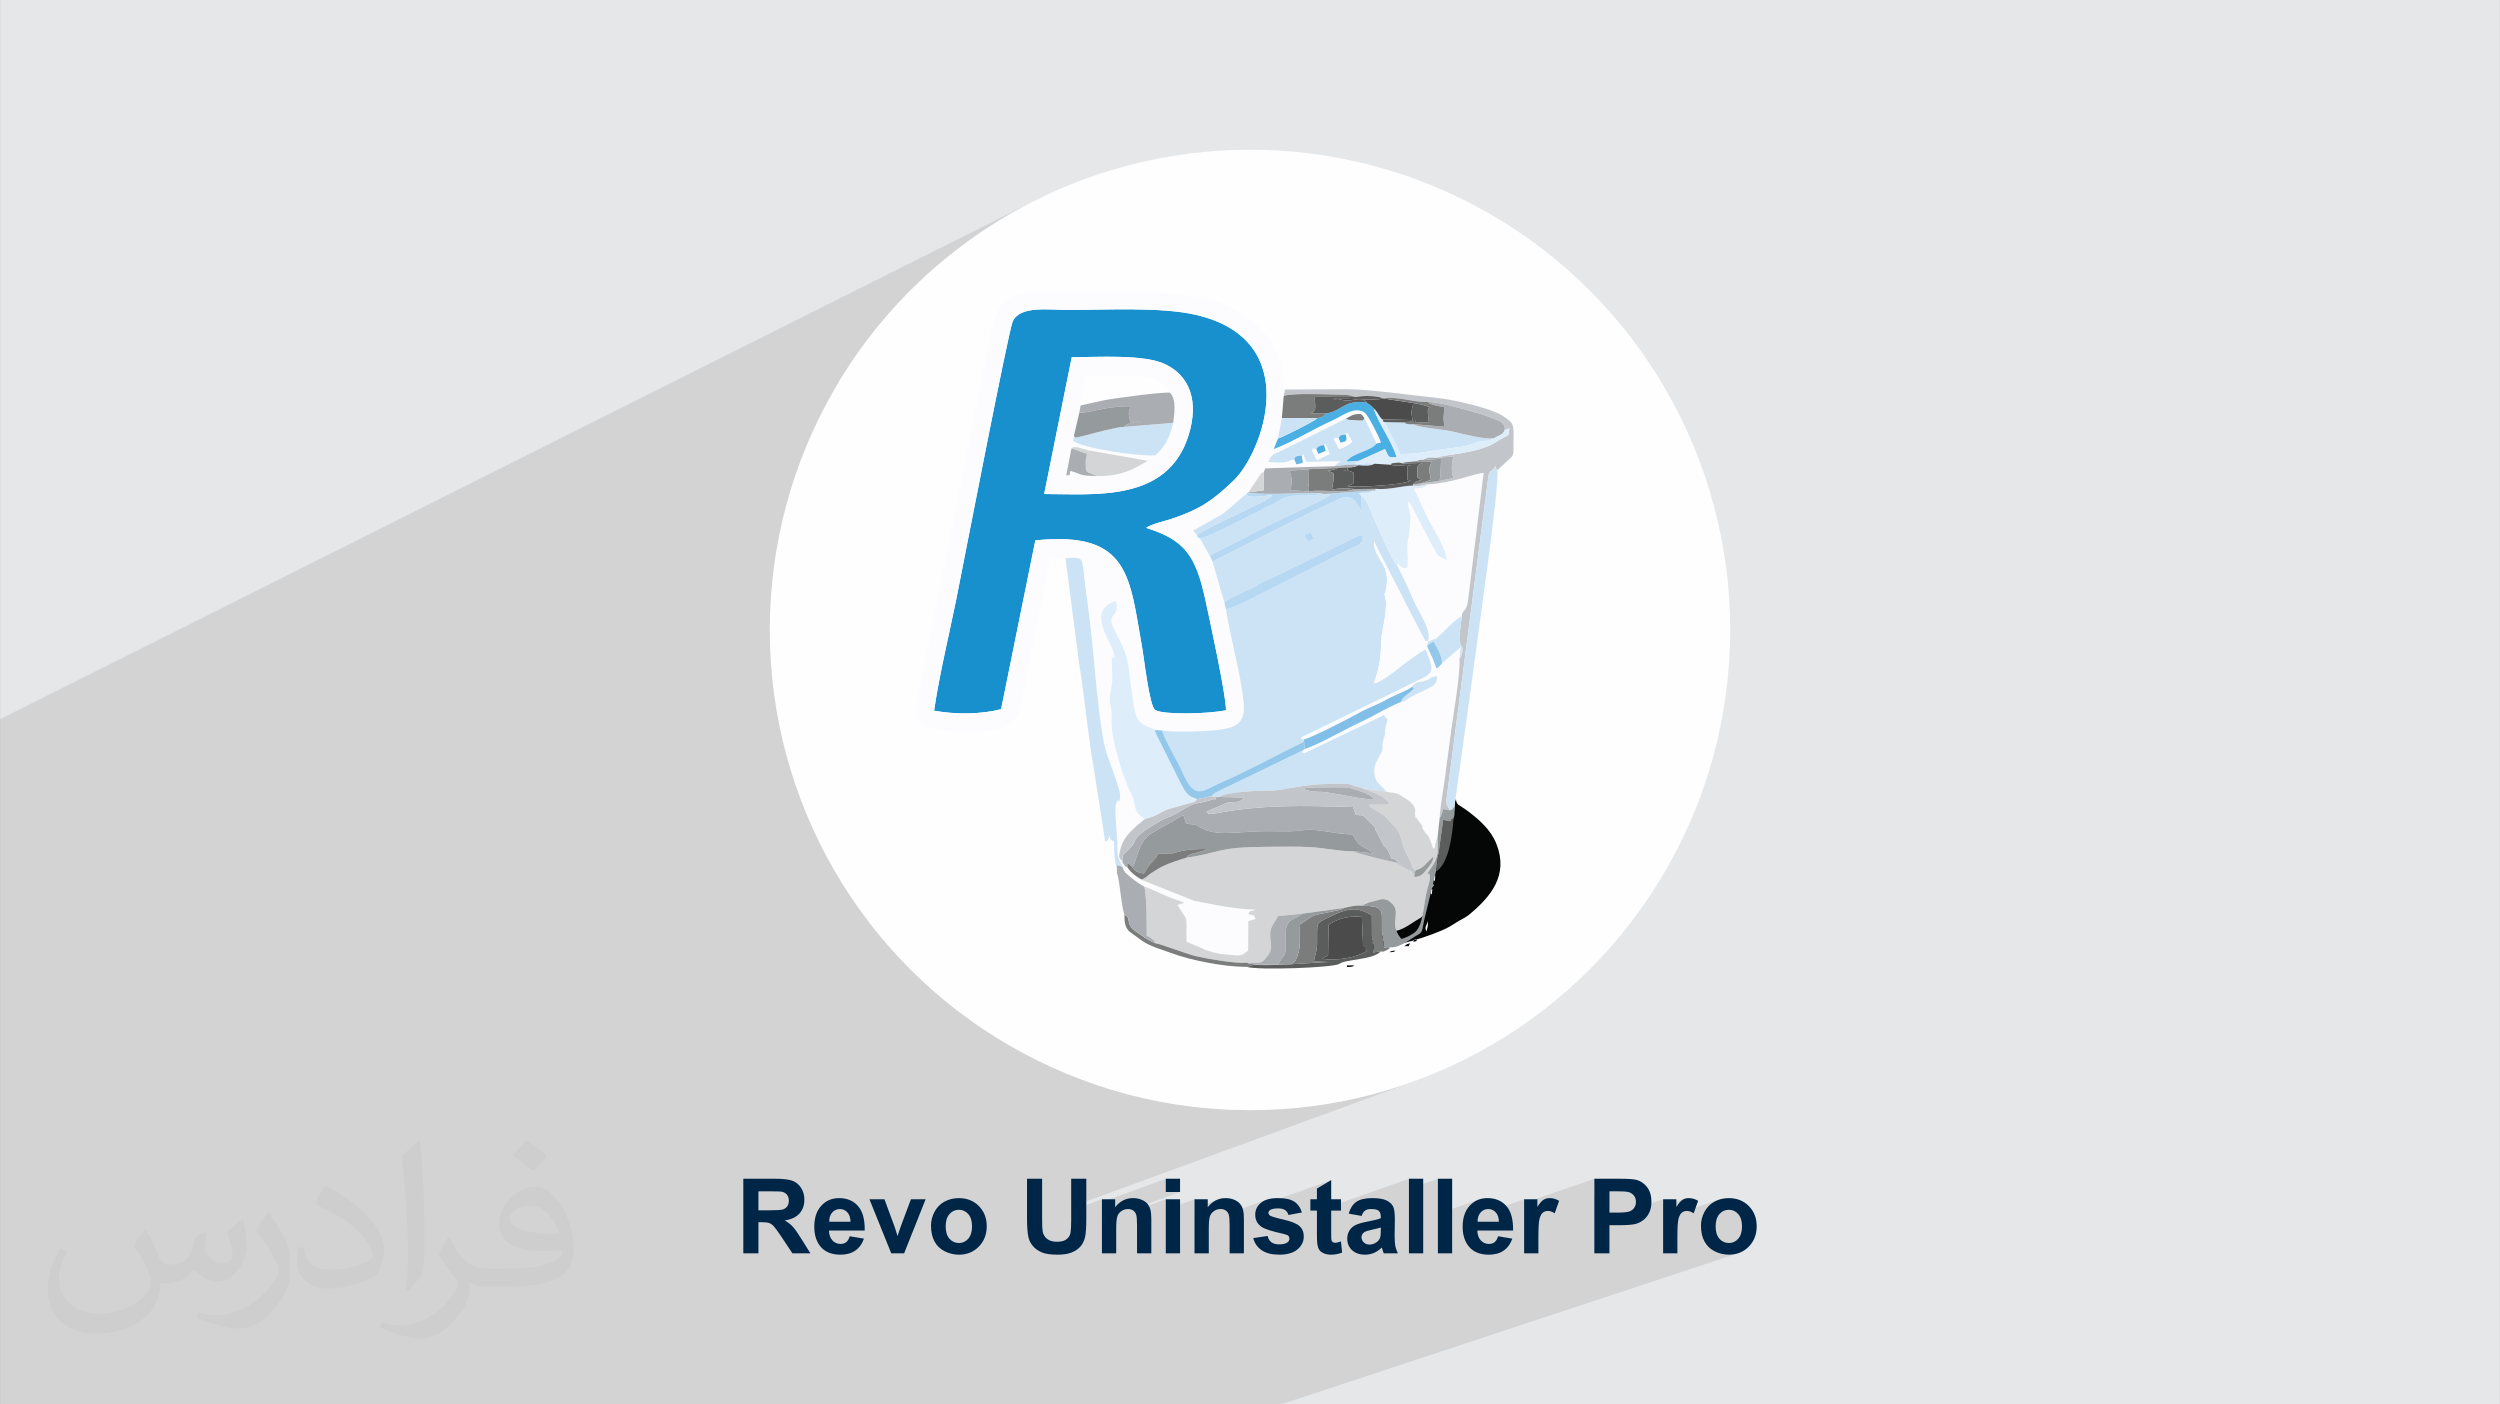 <?xml version="1.0" encoding="UTF-8"?>
<!DOCTYPE svg PUBLIC "-//W3C//DTD SVG 1.0//EN" "http://www.w3.org/TR/2001/REC-SVG-20010904/DTD/svg10.dtd">
<!-- Creator: CorelDRAW -->
<svg xmlns="http://www.w3.org/2000/svg" xml:space="preserve" width="3.708in" height="2.083in" version="1.0" style="shape-rendering:geometricPrecision; text-rendering:geometricPrecision; image-rendering:optimizeQuality; fill-rule:evenodd; clip-rule:evenodd"
viewBox="0 0 3702.73 2080.18"
 xmlns:xlink="http://www.w3.org/1999/xlink"
 xmlns:xodm="http://www.corel.com/coreldraw/odm/2003">
 <rect x="0" y="0" width="3702.73" height="2080.18" fill="#808080" stroke="none"/>
 <defs>
  <style type="text/css">
   <![CDATA[
    .fil3 {fill:#FEFEFE}
    .fil8 {fill:#050707}
    .fil4 {fill:#1990CE}
    .fil15 {fill:#4AAFE2}
    .fil16 {fill:#4B4B4C}
    .fil14 {fill:#5B5C5C}
    .fil20 {fill:#69B6E4}
    .fil13 {fill:#7B7C7C}
    .fil19 {fill:#81BFE8}
    .fil18 {fill:#94C8EB}
    .fil12 {fill:#959A9C}
    .fil10 {fill:#AAAEB3}
    .fil17 {fill:#B6D8F2}
    .fil11 {fill:#C2C6CB}
    .fil6 {fill:#CCE3F6}
    .fil7 {fill:#D3D5D6}
    .fil9 {fill:#DDEDFA}
    .fil0 {fill:#E6E7E8}
    .fil5 {fill:#FCFCFE}
    .fil21 {fill:#002647;fill-rule:nonzero}
    .fil2 {fill:#373435;fill-opacity:0.031}
    .fil1 {fill:#2B2A29;fill-opacity:0.102}
   ]]>
  </style>
 </defs>
 <g id="Layer_x0020_1">
  <path class="fil0" d="M-0 0l3702.73 0 0 2080.18 -3702.73 0 0 -2080.18z"/>
  <path class="fil1" d="M880.08 2080.18l-9.65 0 -9.88 0 -11.96 0 -15.28 0 -13.06 0 -9.29 0 -10.46 0 -13.8 0 -15.47 0 -40.43 0 -18.02 0 -30.63 0 -25.67 0 -1.74 0 -14.75 0 -17.99 0 -12.69 0 -9.64 0 -7.58 0 -1.55 0 -0.5 0 -15.56 0 -34.03 0 -1.98 0 -0.48 0 -11.05 0 -21.13 0 -24.22 0 -7.63 0 -28.71 0 -3.22 0 -12.89 0 -17.04 0 -12.45 0 -42.42 0 -0.51 0 -7.79 0 -9.34 0 -22.71 0 -1.29 0 -0.5 0 -0.31 0 -1.2 0 -1.13 0 -1.05 0 -0.08 0 -0.32 0 -0.4 0 -0.4 0 -0.18 0 -0.22 0 -0.07 0 -0.17 0 -0.02 0 -1.12 0 -0.47 0 -0.31 0 -0.81 0 -0.02 0 -0.11 0 -3.97 0 -0.34 0 -0.74 0 -0.08 0 -0.42 0 -0.11 0 -0.08 0 -0.26 0 -0.94 0 -1.93 0 -0.35 0 -1.6 0 -1.37 0 -3.64 0 -1.09 0 -1.72 0 -1.82 0 -0.09 0 -1.29 0 -1.69 0 -0.4 0 -0.29 0 -1.34 0 -1.86 0 -0.64 0 -0.11 0 -3.08 0 -2.95 0 -2.46 0 -11.91 0 -9.07 0 -1.23 0 -1.91 0 -2.22 0 -7.58 0 -0.44 0 -6.18 0 -2.79 0 -1.24 0 -14.05 0 -0.43 0 -1.34 0 -1.84 0 -1.49 0 -6.12 0 -4.77 0 -4.25 0 -3.27 0 -0.39 0 -5.96 0 -1.75 0 -1.09 0 -5.98 0 -1.75 0 -1.51 0 -0.33 0 -2.47 0 -0.23 0 -1.05 0 -14.56 0 -2.38 0 -2.22 0 -0.09 0 -1.36 0 -2.43 0 -0.94 0 -1.32 0 -6.11 0 -5.95 0 -1.43 0 -0.81 0 -0.48 0 -0.69 0 -2.02 0 -0.7 0 -0.37 0 -1.64 0 -7.52 0 -0.26 0 -0.92 0 -1.49 0 -2.47 0 -3.62 0 -3.21 0 -2.39 0 -4.45 0 -12.13 0 -0.04 0 -0.22 0 -3.6 0 -1.99 0 -2.92 0 -7.87 0 -1.81 0 -2.64 0 -5.3 0 -16.57 0 -1.44 0 -0.89 0 -1.93 0 -0.75 0 -11.84 0 -3 0 -0.59 0 -2.31 0 -0.1 0 -0.29 0 -4.56 0 -1.62 0 -2.2 0 -0.43 0 -0.61 0 -1.38 0 -4.52 0 0 -4.09 0 -0.82 0 -4.33 0 -1.96 0 -0.39 0 -0.04 0 -0.04 0 -0.49 0 -1 0 -0.4 0 -0.42 0 -0.11 0 -0.57 0 -1.55 0 -0.29 0 -2.33 0 -1.52 0 -0.35 0 -1.1 0 -2.11 0 -0.46 0 -0.16 0 -0.24 0 -2.74 0 -1.76 0 -0.22 0 -1.74 0 -0.6 0 -0.15 0 -0.1 0 -2.37 0 -1.6 0 -2.28 0 -0.85 0 -2.02 0 -0.63 0 -0.73 0 -3.66 0 -0.82 0 -0.07 0 -0.37 0 -1.38 0 -3.16 0 -4.34 0 -3.53 0 -0.93 0 -2.43 0 -1.56 0 -0.76 0 -2.29 0 -0.61 0 -1.01 0 -1.29 0 -3.54 0 -1.58 0 -1.71 0 -0.13 0 -1.42 0 -2.72 0 -7 0 -1.88 0 -1.39 0 -0.12 0 -2.5 0 -0.55 0 -1.36 0 -0.15 0 -0.31 0 -0.8 0 -0.28 0 -0.04 0 -0.19 0 -0.07 0 -0.07 0 -0.02 0 -0.02 0 -0.04 0 -0.08 0 -1.94 0 -6.73 0 -1.18 0 -0.01 0 -2.8 0 -1.2 0 -0.42 0 -0.25 0 -1.22 0 -1.57 0 -0.72 0 -0.02 0 -0.32 0 -0.45 0 -0.76 0 -0.1 0 -0.67 0 -0.01 0 -0.22 0 -1 0 -2.46 0 -0.37 0 -0.54 0 -0.33 0 -1.88 0 -0.07 0 -6.52 0 -3.14 0 -1.34 0 -0.44 0 -1.95 0 -0.54 0 -2.45 0 -0.59 0 -0.35 0 -0.74 0 -0.2 0 -0.19 0 -0.02 0 -0.53 0 -5.06 0 -1.56 0 -2.91 0 -1.11 0 -0.46 0 -0.05 0 -0.17 0 -0.03 0 -0.06 0 -0.38 0 -0.03 0 -0.04 0 -0.31 0 -0.03 0 -0.01 0 -0.01 0 -1.32 0 -1.58 0 -0.75 0 -0.94 0 -0.35 0 -0.22 0 -0.87 0 -0.68 0 -0.18 0 -0.4 0 -0.92 0 -0.46 0 -0.54 0 -0.06 0 -0.1 0 -0.22 0 -0.48 0 -0.19 0 -1.52 0 -1.9 0 -0.35 0 -0.17 0 -0.29 0 -0.48 0 -0.62 0 -0.11 0 -6.69 0 -0.86 0 -0.46 0 -2.45 0 -0.53 0 -1.09 0 -1.64 0 -0.94 0 -0.66 0 -0.54 0 -1.78 0 -0.14 0 -0.55 0 -1.87 0 -0.74 0 -0.76 0 -1.32 0 -0.21 0 -4.83 0 -1.19 0 -0.55 0 -0.54 0 -0.75 0 -0 0 -0.21 0 -0.94 0 -1.03 0 -0.85 0 -0.09 0 -1.34 0 -7.85 0 -0.37 0 -0.15 0 -1.89 0 -0.55 0 -3.92 0 -8.6 0 -1.52 0 -2.47 0 -0.64 0 -0.12 0 -0.56 0 -2.14 0 -0.66 0 -0.09 0 -0.04 0 -0.66 0 -3.95 0 -2.99 0 -5.96 0 -4.29 0 -2 0 -0.48 0 -2.06 0 -5.74 0 -0.71 0 -1.64 0 -2.08 0 -0.02 0 -0.17 0 -0.07 0 -1.27 0 -5.42 0 -2.81 0 -9.65 0 -3.44 0 -4.58 0 -16.01 0 -0.1 0 -5.19 0 -0.02 0 -0.58 0 -6.71 0 -1.49 0 -8.82 0 -1.37 0 -0.96 0 -0.15 0 -0.68 0 -0.19 0 -1.82 0 -4.09 0 -2.51 0 -8.31 0 -1.53 0 -18.29 0 -3.08 0 -1.86 0 -1.12 0 -1.13 0 -0.63 0 -0.8 0 -0.6 0 -0.29 0 -0.18 0 -1.56 0 -3.91 0 -0.03 0 -1.56 0 -2.56 0 -0.1 0 -0 0 -0.02 0 -1.61 0 -0.24 0 -0.07 0 -0.13 0 -0.11 0 -0.24 0 -0.69 0 -4.1 0 -3.57 0 -2.19 0 -3.93 0 -0.99 0 -1 0 -0.36 0 -2.97 0 -4.58 0 -0.64 0 -1.42 0 -2.2 0 -0.59 0 -0.92 0 -1.83 0 -0.09 0 -0.63 0 -1.38 0 -0.05 0 -1.07 0 -0.18 0 -1.47 0 -0.83 0 -0.63 0 -0.73 0 -1.07 0 -3.97 0 -0.07 0 -0.28 0 -0.82 0 -5.32 0 -0.1 0 -0.17 0 -0.08 0 -1.01 0 -0.26 0 -0.13 0 -0.12 0 -0.74 0 -0.61 0 -0.48 0 -0.35 0 -0.07 0 -0.11 0 -0.13 0 -0.1 0 -0.57 0 -0.18 0 -1.14 0 -0.02 0 -1.02 0 -0.06 0 -1.59 0 -0.13 0 -0.55 0 -1.2 0 -1.12 0 -0.06 0 -0.15 0 -0 0 -0.58 0 -0.9 0 -0.08 0 -0.07 0 -0.14 0 -0 0 -0.02 0 -0.24 0 -1.67 0 -1.32 0 -1.58 0 -0.06 0 -0.15 0 -0.06 0 -0.15 0 -0.5 0 -1.09 0 -0.26 0 -1.34 0 -0.96 0 -0.11 0 -0.22 0 -0.24 0 -1.07 0 -0.96 0 -1.19 0 -0.06 0 -2.13 0 -1.38 0 -0.98 0 -1.89 0 -0.16 0 -0.75 0 -1.04 0 -0.75 0 -1.78 0 -1.49 0 -0.51 0 -0.51 0 -0.05 0 -0.01 0 -0.01 0 -0.13 0 -0.21 0 -0.48 0 -1.2 0 -0.51 0 -0.3 0 -0.11 0 -0.27 0 -0.49 0 -0.11 0 -1.39 0 -0.1 0 -1.2 0 -1.45 0 -0.1 0 -2 0 -0.35 0 -0.28 0 -0.48 0 -1.09 0 -1.56 0 -0.22 0 -0.44 0 -0.35 0 -0.07 0 -0.59 0 -1.17 0 -3.8 0 -0.95 0 -0.71 0 -0.2 0 -1.17 0 -0.05 0 -0.44 0 -1.96 0 -1.18 0 -0.27 0 -0.09 0 -1.59 0 -0.84 0 -0.35 0 -0.25 0 -0.39 0 -0.58 0 -0.16 0 -1.15 0 -0.04 0 -0.85 0 -0.44 0 -1.19 0 -0.51 0 -0.16 0 -0.01 0 -0.65 0 -0.57 0 -0.27 0 -0.79 0 -0.17 0 -1.04 0 -0.51 0 -0.52 0 -0.05 0 -0.07 0 -0.5 0 -0.74 0 -1.01 0 -0.1 0 -0.02 0 -0 0 -0.5 0 -0.08 0 -0.34 0 -0.26 0 -0.15 0 -0.02 0 -0.41 0 -0.32 0 -0.06 0 -0.22 0 -0.56 0 -0.02 0 -0.04 0 -0.36 0 -0.09 0 -1.34 0 -0.66 0 -1.92 0 -2.11 0 -1.41 0 -0.14 0 -0.62 0 -2.48 0 -0.57 0 -3.1 0 -0.01 0 -0.09 0 -0.17 0 -0.33 0 -2.82 0 -0.51 0 -0.81 0 -1.02 0 -0.42 0 -1.01 0 -0.26 0 -1.24 0 -1.08 0 -1.48 0 -5.37 0 -0.2 0 -1.87 0 -0.35 0 -0.77 0 -0.33 0 -0.76 0 -3.24 0 -0.05 0 -3.55 0 -1.79 0 -0.11 0 -4.62 0 -1.1 0 -3.55 0 -1.2 0 -7.5 0 -14.11 0 -1.1 0 -0.26 0 -2.72 0 -0.59 0 -7.08 0 -0.01 0 -8.29 0 -5.06 0 -2.53 0 -2 0 -1.15 0 -2.87 0 -1.03 0 -10.83 0 -3.86 0 -4.13 0 -4.85 0 -1.26 0 -2.5 0 -0.24 0 -4.79 0 -2.9 0 -0.68 0 -6.32 0 -2.22 0 -12.86 0 -10.51 0 -8.53 0 -34.18 0 -11.05 0 -0.31 0 -21.08 0 -62.22 0 -25.18 0 -13.27 0 -13.33 0 -108.73 1542.99 -773.33 -30.67 15.7 -29.79 17.13 -28.86 18.5 -27.89 19.83 -26.87 21.12 -25.81 22.36 -24.7 23.55 -23.55 24.7 -22.36 25.81 -21.12 26.87 -19.83 27.89 -18.5 28.86 -0.63 1.08 256.07 -125.44 6.93 -2.75 8.03 -2.09 9.23 -1.46 10.55 -0.85 11.99 -0.27 8.31 -0.01 8.4 -0.04 8.5 -0.07 8.57 -0.1 8.64 -0.11 8.7 -0.12 8.74 -0.12 8.78 -0.11 8.8 -0.1 8.81 -0.08 8.82 -0.05 8.81 -0.02 8.8 0.02 8.77 0.07 8.73 0.13 8.68 0.18 8.63 0.26 8.56 0.33 8.48 0.42 8.39 0.51 8.29 0.6 8.18 0.71 8.06 0.82 7.93 0.94 7.79 1.06 7.63 1.2 7.47 1.33 7.3 1.48 7.12 1.63 6.92 1.79 6.71 1.95 6.5 2.13 4.74 1.75 4.73 1.94 4.71 2.13 4.67 2.3 4.62 2.46 4.55 2.62 4.46 2.76 4.36 2.89 4.23 3.01 4.1 3.12 3.94 3.22 3.77 3.31 3.59 3.38 3.38 3.45 3.16 3.51 2.92 3.55 4.84 6.45 4.15 6.08 3.51 5.75 2.94 5.46 2.43 5.22 1.99 5.02 1.6 4.85 1.29 4.74 1.03 4.67 0.85 4.64 0.72 4.66 0.66 4.71 0.66 4.81 0.72 4.96 0.85 5.15 1.04 5.38 91.73 -0.54 3.03 0.02 3.25 0.07 3.46 0.13 3.66 0.17 3.84 0.22 4.01 0.26 4.16 0.31 4.29 0.34 4.42 0.38 4.52 0.41 4.62 0.44 4.69 0.46 4.75 0.48 4.8 0.5 4.84 0.52 4.85 0.53 4.86 0.55 4.85 0.55 4.82 0.55 4.78 0.56 4.73 0.56 4.65 0.55 4.57 0.54 4.47 0.53 4.35 0.52 4.22 0.5 4.08 0.48 3.92 0.46 3.74 0.43 3.56 0.4 3.35 0.37 3.13 0.33 4.99 0.61 5.55 0.83 6.02 1.03 6.4 1.21 6.67 1.38 6.86 1.52 6.95 1.65 6.94 1.76 6.84 1.84 6.65 1.92 6.36 1.97 5.98 2 5.49 2.02 4.92 2.02 4.25 1.99 3.49 1.96 3.59 2.3 3.05 2.08 2.57 1.93 2.12 1.84 1.71 1.8 1.35 1.82 1.03 1.91 0.75 2.04 0.51 2.24 0.31 2.5 0.16 2.82 0.04 3.2 -0.03 3.64 -0.06 4.14 -0.04 4.69 0.01 5.31 0.03 4.82 -0.07 3.78 -0.28 2.96 -0.58 2.38 -0.99 2.04 -1.49 1.91 -2.09 2.02 -2.78 2.37 -15.85 14.69 0.37 1.97 0.13 3.3 -0.09 4.55 -0.3 5.72 -0.5 6.81 -0.68 7.81 -0.85 8.73 -1 9.57 -1.14 10.32 -1.27 10.99 -1.38 11.58 -1.48 12.08 -1.57 12.51 -1.64 12.85 -1.7 13.1 -1.74 13.28 -1.78 13.37 -1.79 13.38 -1.8 13.31 -1.79 13.15 -1.77 12.91 -1.73 12.58 -1.68 12.18 -1.61 11.69 -1.54 11.12 -1.45 10.46 -1.34 9.73 -1.23 8.9 -1.09 8 -0.94 7.02 -0.79 5.95 -0.61 4.8 -25.58 183.67 0 13.47 0.45 3.18 0.76 2.37 1.14 1.8 1.58 1.49 2.09 1.43 2.65 1.63 3.28 2.08 3.97 2.79 3.34 2.51 3.33 2.56 3.3 2.62 3.25 2.68 3.2 2.75 3.13 2.83 3.05 2.91 2.95 3 2.84 3.1 2.71 3.2 2.58 3.31 2.43 3.42 2.26 3.54 2.09 3.67 1.89 3.8 1.69 3.94 2.92 8.54 1.93 8.21 0.99 7.9 0.1 7.59 -0.72 7.31 -1.49 7.04 -2.2 6.79 -2.85 6.54 -3.45 6.31 -3.99 6.1 -4.48 5.9 -4.9 5.71 -5.27 5.54 -5.59 5.38 -5.84 5.24 -6.04 5.11 -2.07 1.56 -2.27 1.49 -2.41 1.43 -2.5 1.39 -2.54 1.38 -2.51 1.38 -2.44 1.41 -2.31 1.46 -2.45 1.62 -2.45 1.55 -2.48 1.5 -2.54 1.45 -2.62 1.42 -2.73 1.38 -2.86 1.34 -3.02 1.32 -3.37 1.4 -3.43 1.38 -3.49 1.37 -512.97 195.75 30.04 10.16 33.75 9.59 34.41 7.94 35.03 6.25 35.6 4.52 36.12 2.75 36.6 0.92 36.6 -0.92 36.12 -2.75 35.6 -4.52 35.03 -6.25 34.41 -7.94 33.75 -9.59 33.05 -11.18 -509.43 186.39 0 5.43 45.55 -16.64 0 4.12 94.57 -34.52 0 19.6 21.14 0 -72.03 26.12 0.03 0.01 0.87 0.36 0.83 0.43 0.79 0.5 0.74 0.55 0.07 0.07 47.56 -17.23 0 15.37 42.57 -15.37 0 12.75 34.88 -12.56 -3.4 1.47 -3.23 1.89 -3.05 2.31 -2.89 2.73 -2.72 3.16 -19.6 7.04 0 8.47 32.29 -11.58 1.22 -0.42 1.27 -0.33 1.3 -0.24 1.33 -0.14 1.37 -0.05 1.06 0.03 1.02 0.1 0.98 0.17 0.95 0.23 0.9 0.3 0.87 0.36 0.83 0.43 0.79 0.5 0.74 0.55 0.69 0.61 0.64 0.66 0.58 0.71 0.53 0.76 0.48 0.82 0.12 0.24 55.64 -19.9 -2.76 1.22 -2.48 1.44 -2.19 1.66 -1.93 1.83 -1.67 1.93 -0.9 1.3 108.78 -38.85 -21.14 12.5 0 15.89 -9.72 3.46 0 13.37 9.72 0 0 1 136.28 -48.22 0 15.11 42.87 -15.11 0 51.94 62.22 -21.66 -3.37 1.23 -3.2 1.59 -3.03 1.94 -2.85 2.29 -2.68 2.65 -2.43 2.95 -2.11 3.22 -1.79 3.5 -1.46 3.77 -0.87 3.07 31.41 -10.89 1.54 -0.4 1.62 -0.24 1.69 -0.08 1.59 0.07 1.53 0.22 1.46 0.37 1.4 0.53 0.71 0.36 46.39 -16.06 0 5.55 104 -35.95 0 26.35 22.38 -7.69 10.72 0 2.88 0.01 2.63 0.04 2.38 0.06 2.12 0.09 1.88 0.1 1.62 0.13 1.37 0.15 1.12 0.17 1.33 0.29 1.27 0.39 1.2 0.48 1.15 0.57 1.08 0.66 1.03 0.75 0.97 0.85 0.92 0.94 0.82 1.01 0.72 1.08 0.61 1.15 0.5 1.21 0.39 1.28 0.28 1.35 0.17 1.41 0.06 1.48 -0.04 1.21 -0.12 1.17 -0.2 1.13 -0.28 1.1 -0.35 1.05 -0.44 1.02 -0.51 0.98 -0.59 0.94 -0.66 0.9 -0.72 0.84 -0.78 0.77 -0.45 0.39 45.4 -15.45 0 10.1 31.89 -10.83 -1.1 0.43 -1.06 0.51 -1.03 0.59 -1.03 0.71 -1.06 0.89 -1.09 1.06 -1.12 1.23 -1.16 1.41 -1.18 1.58 -1.22 1.76 -1.25 1.93 -19.6 6.64 0 10.44 31.21 -10.55 0.97 -0.27 0.22 -0.04 51.03 -17.24 -2.55 0.9 -2.48 1.06 -2.42 1.22 -2.32 1.38 -2.18 1.52 -2.05 1.67 -1.91 1.81 -1.78 1.96 -1.64 2.11 -1.51 2.26 -1.37 2.4 -1.22 2.48 -1.06 2.5 -0.89 2.52 -0.51 1.78 33.97 -11.43 1.87 -0.5 1.95 -0.3 2.03 -0.1 2.02 0.1 1.94 0.3 1.86 0.5 1.78 0.7 1.69 0.89 1.61 1.09 1.53 1.29 1.44 1.49 1.31 1.67 1.14 1.84 0.96 2.01 0.79 2.18 0.61 2.35 0.44 2.52 0.26 2.68 0.09 2.86 -0.09 2.93 -0.26 2.75 -0.44 2.57 -0.61 2.39 -0.79 2.21 -0.96 2.03 -1.14 1.85 -1.31 1.67 -1.44 1.49 -1.53 1.29 -1.61 1.09 -1.69 0.9 -1.78 0.69 -31.42 10.44 2.22 1.43 2.41 1.32 2.52 1.17 2.54 1.01 2.57 0.86 2.61 0.7 2.64 0.55 2.67 0.39 2.7 0.24 2.73 0.08 4.35 -0.19 4.16 -0.56 3.97 -0.94 -675.78 223.43 -53.21 0 -31.52 0 -19.97 0 -75.06 0 -17.12 0 -4.02 0 -27.17 0 -20.72 0 -0.26 0 -15.45 0 -13.28 0 -1.39 0 -16.57 0 -3.4 0 -0.32 0 -24.6 0 -2.95 0 -8.58 0 -48.62 0 -15.65 0 -5.51 0 -2.39 0 -11.94 0 -0.13 0 -12.42 0 -8.11 0 -0.19 0 -16.79 0 -2.99 0 -2.34 0 -6.31 0 -6.83 0 -14.29 0 -5.53 0 -7.16 0 -7.98 0 -6.91 0 -4.14 0 -8.83 0 -17.47 0 -8.56 0 -22 0 -24.46 0 -0.02 0 -0.15 0 -5.21 0 -18.25 0 -13.1 0 -0.15 0 -8.5 0 -24.01 0 -2.98 0 -15.71 0 -1.61 0 -9.5 0 -8.86 0 -4.68 0 -8.89 0 -13.49 0 -0.12 0 -1.82 0 -0.16 0 -14.94 0 -2.62 0 -2.4 0 -6.64 0 -4.36 0 -8.81 0 -0.42 0 -19.97 0 -1.42 0 -9 0 -9.81 0 -4.72 0 -15.25 0 -2.48 0 -12.79 0 -13.29 0 -0.59 0 -19.97 0 -9.62 0 -21.96 0 -14.03 0 -1.6 0 -32.81 0 -22.03 0 -17.4 0 -8.01 0z"/>
  <path class="fil2" d="M215.96 1821.93c7.07,10.71 11.65,21.01 16.13,32.45 3.33,6.66 5.09,18.93 20.7,18.93 4.57,0 11.13,-1.35 16.95,-4.57 6.55,-3.44 11.54,-8.64 14.15,-16.53l6.24 -21.01 15.19 -7.49 1.04 1.04c-2.08,7.91 -2.59,15.5 -2.59,21.43 0,17.57 15.19,24.23 27.25,24.23 7.07,0 13.42,-3.44 13.42,-9.89 0,-8.32 -3.53,-22.47 -8.12,-35.16 7.07,-7.07 14.15,-14.15 22.26,-19.87l1.25 0.63c3.53,14.98 5.51,29.75 5.51,39.63 0,9.67 -4.27,20.39 -7.8,27.36 -7.28,13.73 -20.18,24.65 -35.78,24.65 -11.85,0 -25.06,-5.93 -34.12,-16.95l-0.52 0c-8.53,10.61 -21.74,20.18 -42.86,20.18l-6.55 0c-1.04,13.94 -4.05,23.81 -8.64,32.66 -12.58,24.54 -49.92,41.92 -85.08,41.92 -48.89,0 -73.43,-28.19 -73.43,-65.73 0,-23.19 7.59,-44.72 19.24,-60.01l9.56 3.95c-7.28,13.94 -12.17,27.04 -12.17,39.94 0,35.16 28.61,51.9 61.58,51.9 30.58,0 68.44,-19.45 75.31,-42.02 -2.59,-24.65 -11.85,-36.19 -26,-58.66 4.27,-7.49 9.78,-14.98 16.64,-22.98l1.25 0 0 0 0 0 -0.01 -0.04zm563.83 -132.3c10.3,6.45 20.39,14.04 30.27,22.78 -5.51,7.8 -12.38,14.88 -20.91,21.12 -9.89,-8.01 -19.76,-14.88 -29.86,-22.16 6.86,-7.7 13.63,-15.08 20.49,-21.74l0 0 0 0 0 0 0 0 0 0 0.01 0zm5.3 96.11c-16.64,0 -30.27,10.92 -30.27,19.03 0,17.38 33.28,22.78 73.12,22.56 -4.99,-20.39 -22.47,-41.61 -42.86,-41.61l0 0.01zm-37.35 92.99c21.64,0 40.57,-0.63 55.02,-4.27 16.13,-4.05 29.75,-12.17 29.75,-17.78 0,-1.46 0,-3.22 -0.52,-4.68 -9.05,0.83 -19.45,0.83 -28.5,0.83 -29.33,0 -51.79,-6.66 -60.64,-23.09 -2.19,-4.57 -3.74,-9.67 -3.74,-15.5 0,-15.92 6.86,-31.41 18.93,-42.13 10.08,-8.84 21.22,-14.35 32.55,-14.35 20.49,0 36.81,16.44 48.26,42.34 6.24,14.15 10.5,30.47 10.5,51.07 0,13.73 -3.74,25.27 -12.27,33.8 -15.92,15.4 -45.24,21.22 -90.17,21.22l-20.39 0 0 0 -5.3 0c-11.13,0 -19.14,-1.98 -25.48,-6.86l-1.04 0c0.31,2.59 0.52,5.09 0.52,7.49 0,10.08 -3.33,22.98 -10.08,33.28 -19.97,29.64 -41.61,42.53 -60.33,42.53 -18.93,0 -42.13,-7.28 -63.03,-16.75l3.74 -7.28c6.76,2.81 16.13,4.68 29.02,4.68 33.8,0 78.21,-32.45 83.72,-64.17 -1.25,-2.59 -3.53,-6.03 -6.76,-9.67 -9.89,-11.75 -16.13,-21.53 -21.95,-31.82 4.99,-9.89 9.56,-17.78 13.83,-24.96l1.77 -0.21c14.46,29.44 27.56,46.28 56.78,46.28l4.57 0 0 0 21.22 0 0 0 0 0 0 0 0 0 0 0 0.04 0zm-146.45 31.1c2.5,-13.52 2.7,-28.7 2.7,-42.86l0 -21.01c0,-39.21 -4.99,-96.2 -9.05,-133.34 7.07,-7.59 16.95,-16.53 24.75,-22.56l2.29 0.63c5.3,46.7 6.55,100.79 6.55,150.81 0,13.11 -0.52,25.9 -1.77,35.26 -0.73,11.85 -7.59,20.8 -22.26,34.53l-3.22 -1.46zm-150.71 -61.89c0.73,18.41 9.78,32.87 41.4,32.87 19.66,0 36.3,-5.09 54.71,-13.83 3.33,-1.46 5.09,-3.44 5.09,-5.09 0,-11.54 -8.84,-26.83 -23.71,-40.77 -14.46,-13.11 -33.6,-24.65 -51.48,-32.35 -6.14,-2.59 -8.12,-5.3 -8.12,-7.91 0,-5.3 7.07,-16.44 12.9,-24.44l1.98 -0.21c20.49,10.71 43.38,26.63 60.33,44.3 15.4,16.33 24.96,32.87 24.96,50.86 0,13.31 -4.05,25.79 -10.61,37.44 -22.47,11.33 -46.39,19.97 -70.1,19.97 -28.81,0 -48.47,-13.52 -48.47,-45.24 0,-3.44 0,-8.73 1.25,-15.61l9.89 0 0 0 0 0 0 0 0 0 0 0 -0.01 0zm-52.11 -52.32l17.89 28.92c6.55,10.71 12.69,22.37 12.69,40.77l0 23.5c0,19.03 -12.17,39.42 -31.82,59.6 -15.4,13.63 -29.02,19.45 -41.61,19.45 -18.72,0 -40.15,-5.82 -64.9,-16.44l2.81 -7.28c7.8,2.08 16.84,3.84 27.98,3.84 35.58,-0.21 71.97,-26.21 88.61,-57.93 1.98,-3.64 2.7,-7.07 2.7,-9.47 0,-3.64 -1.98,-7.7 -3.53,-11.33 -9.05,-17.05 -19.14,-32.66 -30.27,-47.12 5.82,-9.16 11.65,-17.99 17.99,-26.73l1.46 0.21 0 0 0 0 0 0 0 0 0 0 -0.01 0z"/>
  <g id="_1561702421408">
   <g>
    <circle class="fil3" cx="1851.36" cy="933.04" r="711.29"/>
    <g>
     <path class="fil4" d="M1587.33 529.14c38.91,-0.14 107.52,-4.7 138.8,10.48 35.78,17.36 50.12,54.5 34.09,105.58 -31.05,98.89 -138.64,86.59 -213.73,86.53l40.84 -202.59zm110.16 252.78c7.24,-5.64 28.19,-10.19 37.65,-13.37 42.42,-14.25 60.71,-26.95 91.76,-56.58 42.86,-40.89 106.39,-208.28 -55.93,-245.67 -51.78,-11.93 -132.39,-7.23 -188.63,-7.23 -28.7,0 -72.21,-6.78 -82.56,17.34 -6.52,15.17 -74.68,367.64 -83.58,411.75 -10.74,53.2 -25.09,111.58 -32.77,164.53 31.24,5.71 69.25,5.62 99.28,-2.23l50.71 -250.04c140.96,-14.62 139.5,55.62 158.42,159.99 2.74,15.1 10.62,86.79 19.39,91.5 12.83,6.9 76.74,5.85 104.59,0.13 0.34,-21.41 -24.37,-135.13 -30.52,-163.35 -14.31,-65.72 -30.39,-88.91 -87.82,-106.77z"/>
     <path class="fil5" d="M1697.48 781.92c57.42,17.85 73.51,41.05 87.82,106.77 6.14,28.22 30.86,141.94 30.52,163.35 -27.86,5.72 -91.77,6.77 -104.59,-0.13 -8.77,-4.71 -16.66,-76.4 -19.39,-91.5 -18.92,-104.37 -17.46,-174.6 -158.42,-159.99l-50.71 250.04c-30.03,7.85 -68.04,7.94 -99.28,2.23 7.68,-52.95 22.03,-111.33 32.77,-164.53 8.9,-44.11 77.06,-396.58 83.58,-411.75 10.36,-24.12 53.86,-17.34 82.56,-17.34 56.24,0 136.85,-4.69 188.63,7.23 162.32,37.39 98.79,204.78 55.93,245.67 -31.05,29.62 -49.34,42.32 -91.76,56.58 -9.45,3.18 -30.41,7.72 -37.65,13.37zm-119.52 44.83c30.08,-1.79 23.58,-1.67 29.35,39.92 2.89,20.84 5.31,41.1 7.85,62.36 5.79,48.58 11.6,140.53 22.82,183.58 2.89,11.07 21.87,56.47 21.04,66.59 -1.49,18.08 -1.25,-2.27 -6.03,11.31 -3.09,8.77 2.43,50.01 2,67.15 -0.34,13.26 3.55,16.92 8.09,27.34 1.2,7.03 7.68,11.13 13.44,15.91 4.76,3.94 14.06,10.59 18.23,12.26 12.45,3.73 27.95,13.2 49.91,20.43 15.73,5.18 7.6,3.07 -0.7,6.95l12.71 19.9c1.37,6.69 0.3,26.09 0.51,34.36l24.52 10.39c4.35,2.24 0.15,0.53 6.1,2.59 14.93,5.17 21.29,5.33 37,6.84 17.9,1.71 14.45,-0.51 23.83,-6.5l0.29 -43.64 10.68 -3.31c-3.49,-9.16 -1.07,-2.91 -10.94,-7.59 5.93,-8.36 1.83,-1.46 10.8,-6.28 -30.38,-0.68 -62.44,-7.41 -91.43,-13.25l-75.89 -30.29c-0.37,-0.28 -1.03,-0.75 -1.52,-1.16 -7.98,-3.9 -16.02,-10.54 -20.7,-17.7 -4.11,-2.67 -1.5,0.81 -5.52,-4.6 -2.57,-3.45 -1.57,-1.79 -2.31,-5.59 -4.8,-2.3 -6.06,-4.89 -1.91,-19.61 5.12,-18.14 22.3,-31.31 35.24,-41.82l-5.46 -4.34c-7.7,-6.25 -7.13,-6.72 -9.49,-18.48 -2.74,-13.74 -7.25,-16.86 -11.14,-28.28 -2.74,-8.06 -2.78,-7.78 -5.55,-14.15 -1.8,-4.12 -3.46,-10.36 -4.77,-14.79 -20.25,-68.21 -8.54,-65.25 -14.66,-90.4 -2.48,-10.17 2.5,-24.08 3.23,-37.01l-1.17 -32.06c4.9,-0.71 -5.9,0.66 1.21,0.52 0.27,-0.01 1.81,0.06 3.33,-0.52 -1.63,-23.08 -45.56,-66.93 1.65,-83.82 7.27,29.15 -18.65,13.85 0.54,48.3 22.46,40.33 16.93,51.82 26.04,106.16 1.7,10.15 3.48,18.71 8.92,24.42 3.15,3.3 7.19,5.44 10.35,6.94l11.75 4.7c0.46,0.2 1.25,0.46 1.81,0.81l9.11 0.75c19.1,2.78 60.69,1.53 80.5,-0.66 27.43,-3.04 43.42,-9.09 40.44,-39.88 -4.27,-44.12 -19.22,-93.83 -26.31,-138.81l-2.35 -10.34 -17.56 -60.45 -4.03 -9.05c-4.92,-7.17 -10.14,-18.26 -14.89,-25.61 -4.56,-2.17 -2.02,-0.26 -4.21,-4.98 -2.42,-2.35 -3.6,-3.83 -5.87,-6.21l42.55 -23.98c12.76,-8.62 30.57,-27.09 36.2,-29.46l2.25 -2.85 1.3 -0.48c3.99,-6.57 6.33,-9.82 11.15,-16.73 1.58,-2.26 2.7,-4.64 5.1,-7.87 4.24,-5.71 0.47,-2.26 6.41,-5.82l2.3 -5.15 101.76 -3.2 9.85 -7.59 -50.68 1.21 -4.8 -10.75 -2.42 1.18 2.03 10.88 -9.65 2.39 -3.37 -7.7c-14.87,5.13 -11.5,6.05 -38.28,4.12 4.17,-12.61 11.2,-12.82 23.92,-18.95l90.89 -45.29c6.67,-3.15 10.78,-7.61 22.31,-6.61 4.83,3.97 0.85,0.77 5.17,5.71l18 37.86 6.51 -1.51c-2.51,-8.09 -19.09,-40.82 -24.11,-44.29 -14.91,-10.28 -33.9,5.35 -46.37,10.87 -29.06,12.87 -60.05,32.47 -88.22,43.06l6.11 -15.52 5.79 -30.5 2.76 -32.74 1.89 -9.36c-6.18,-29.37 -1.44,-47.05 -29.26,-82.55 -14.91,-19.03 -40.67,-36.64 -65.92,-45.4 -68.16,-23.66 -174.76,-16.49 -262.8,-16.6 -67.94,-0.09 -70.02,23.76 -82.76,87.49l-103.32 514.42c-3.59,17.68 -6.69,30.26 8.93,40.18 17.86,11.35 75.42,11.19 101.46,6.9 43.13,-7.1 39.82,-25.42 47.87,-65.64 5.94,-29.73 12.61,-63.03 18.55,-92.77 3.41,-17.06 18.01,-83.58 18.01,-95.5l24.01 -0.77z"/>
     <path class="fil6" d="M1941.18 789.04l4.69 9.12 -8.67 3.92 -5.45 -9.8 9.43 -3.24zm-145.34 42.86l17.56 60.45c6.4,-5.42 17.56,-10.2 26.46,-14.61 4.65,-2.3 9.01,-4.01 13.69,-6.11 4.29,-1.93 5.24,-2.99 10.7,-6.61 6.68,-4.44 17.6,-7.56 27.06,-12.35l119.96 -58.69c8.37,-1.18 4.61,-0.16 7.08,0.81 -0.48,7.81 -1.82,9.53 -7.9,13.18 -3,1.8 -9.77,4.23 -13.47,6.22 -9.34,5.02 -17.63,8.62 -26.1,13.22l-129.18 65.13c-3,1.77 -20.46,9.05 -25.95,10.17 7.09,44.98 22.04,94.69 26.31,138.81 2.98,30.78 -13,36.84 -40.44,39.88 -19.81,2.19 -61.4,3.44 -80.5,0.66 3.18,12.58 23.55,46.41 30.54,62.41 18.18,41.63 29.22,26.81 55.45,15.32 43.24,-18.94 81.63,-40.47 124.45,-61.24l-0.15 -3.51c-5.52,-0.81 -2.69,2.2 -3.99,-2.75l145.38 -70.79c51.59,-26.67 55.33,-18.36 38.99,-59.72 -7.83,2.55 -31.25,20.72 -38.91,26.79 -8.22,6.51 -28.83,22.29 -38.03,23.82 9.43,-28.75 10.03,-36.28 11.33,-70.02l2.17 -11.87c1.62,-9.75 3.18,-15.43 3.93,-26.51 1.17,-17.21 2.05,-7.65 -0.77,-19.22 -2.15,-8.81 -0.64,-4.38 0.09,-7.06 11.53,-42.47 -17.09,-47.53 -16.61,-75.46l67.52 131.63c11.61,20.68 5.83,13.92 12.87,16.49 5.44,-18.29 -13.51,-42.35 -20.56,-58.97 -7.01,-16.53 -16.6,-37.56 -25.15,-53.38 -7.68,-6.8 -34.87,-69.82 -38.52,-78.94 -4.85,-12.08 -6.88,-19.28 -14.97,-24.23l0.89 21.2c-7.5,-6.64 -8.21,-19.79 -24.8,-19.99 -7.48,-0.09 -175.57,85.14 -196.42,95.89z"/>
     <path class="fil5" d="M2115.29 717.47c-6.06,5.6 -13.31,5.38 -21.22,6.26 8.75,17.05 15.32,34.76 24.82,51.85 8.09,14.56 21.67,36.32 24.42,54.51l-12.79 -7.09c-7.52,-8.09 -36.25,-69.45 -43.96,-80.28 -3.02,5.61 2.16,14.78 2.61,23.64l-2.33 26.93c-4.35,15.19 -1.29,27.27 -1.84,43.03l-0.35 2.37c-2.02,5.04 0.72,1.54 -3.05,2.56 -0.11,0.03 -0.64,0.13 -0.75,0.13l-1.77 -0.06c-9.67,-2.15 -6.56,-12.45 -9.4,-3.37 8.55,15.82 18.14,36.85 25.15,53.38 7.05,16.63 26,40.69 20.56,58.97 -7.04,-2.58 -1.26,4.19 -12.87,-16.49l-67.52 -131.63c-0.48,27.94 28.13,33 16.61,75.46 -0.73,2.68 -2.24,-1.75 -0.09,7.06 2.82,11.57 1.94,2.01 0.77,19.22 -0.75,11.08 -2.31,16.76 -3.93,26.51l-2.17 11.87c-1.29,33.75 -1.9,41.28 -11.33,70.02 9.2,-1.53 29.81,-17.32 38.03,-23.82 7.66,-6.07 31.08,-24.24 38.91,-26.79 16.34,41.36 12.6,33.05 -38.99,59.72l-145.38 70.79c1.3,4.95 -1.53,1.94 3.99,2.75 9.67,-1.41 69.09,-32.09 80.61,-38.68 12.7,-7.26 28,-12.32 41.21,-19.93 10.93,-6.3 29.91,-12.93 37.99,-18.91 6.51,-8.98 9.36,-6.24 19.09,-9.04 8.65,-2.49 7.7,-5.9 18.28,-6.9 -0.19,12.18 -3.35,13.51 -23.72,23.32 -5.2,2.51 -9.54,4.23 -14.85,7.19 -9.64,5.39 -5.53,6.12 -15,7.55 -8.86,3.59 -26.13,12.17 -35.93,17.75 -10.17,5.79 -23.47,11.73 -34.94,17.46 -20.42,10.2 -50.71,27.33 -71.8,34.81l-2.35 1.6c-1.99,8.86 -1.12,2.22 1.58,4.65l117.87 -56.51c3.72,4.45 1.35,2.16 5.95,6.08 -8.52,28.22 -0.19,11.05 -5.93,28.68 -3.26,10.02 -1.2,10.41 -1.76,14.94 -0.6,4.85 -1.24,4.33 -4.02,9.55 -0.99,1.86 -1.41,2.73 -2.29,4.36 -5.46,10.09 -7.55,16.39 -4.58,29.12 1.41,6.03 10.44,14.31 16.19,19.55 0.31,0.28 0.96,0.75 1.41,1.16 7.72,2.66 10.54,-0.87 21.37,6.12l2.57 1.78c1.59,1.02 2.44,1.39 4.13,2.43 4.8,2.97 7.76,5.45 10.46,9.23 0.37,0.51 1.41,2 1.68,2.54 3.33,6.52 0.35,3.95 1.25,11.89 1.12,9.75 1.07,3.39 1.73,4.26 17.29,22.84 3.27,6.44 11.52,19.56 6.59,10.48 4.72,1.07 11.11,19.4 2.28,6.53 0.32,3.11 3.42,7.48 3.14,-4.92 0.58,-2.83 3.14,-10.36 1.64,-4.85 -0.25,-1.98 2.17,-5.14l3.34 -30.59c0.77,-17.87 5.81,-42.84 8.05,-61.29 2.47,-20.29 5.38,-38.71 7.74,-58.35 3.53,-29.27 14.7,-89.45 13.58,-116.01l1.88 -17.43 -26.74 23.16c-0.23,-0.4 -0.81,1.08 -1.27,1.57l-7.54 7.4c-1.36,-2.16 -4.82,-12.71 -6.73,-16.76 -2.84,-6.02 -5.33,-10.52 -7.72,-17.58 2.03,-7.22 0.06,-4.62 6.45,-7.86 9.99,-5.06 -0.85,5.59 19.03,-13.69 7.3,-7.08 17.33,-17.47 26.07,-21.94 0.03,-8.8 6.8,-6.13 9.02,-21.67l23.29 -190.42c-14.75,0.77 -43.91,14.59 -82.15,16.93z"/>
     <path class="fil7" d="M2097.04 1289.02c13.2,-3.79 16.16,-12.65 26.3,-20.24 -0.96,8.33 -5.98,13.62 -10.55,19.33 -4.72,5.89 -8.26,10.74 -18.01,10.9 -5,-10.69 -2.78,-7.49 -13.32,-12.5 -4.22,-2.01 -10.5,-6.1 -13.64,-8.69 -2.5,-0.29 -59.72,-13.68 -64.12,-16.98 -11.36,1.09 -45.74,-5.06 -61.12,-6.02 -21.89,-1.38 -43.68,-0.62 -65.59,-0.53 -76.81,0.33 -67.85,8.77 -120.04,16.22 -12.42,3.73 -24.22,7.45 -35.05,12.74 -5.96,2.91 -11.21,6.5 -16.53,9.8 -7.23,4.47 -7.18,7.32 -14.75,9.57 0.49,0.41 1.15,0.88 1.52,1.16l75.89 30.29c28.99,5.84 61.05,12.57 91.43,13.25 -8.97,4.82 -4.87,-2.08 -10.8,6.28 9.87,4.68 7.45,-1.56 10.94,7.59l-10.68 3.31 -0.29 43.64c-9.38,5.99 -5.93,8.21 -23.83,6.5 -15.72,-1.51 -22.07,-1.67 -37,-6.84 -5.96,-2.06 -1.75,-0.35 -6.1,-2.59l-24.52 -10.39c-0.21,-8.27 0.86,-27.67 -0.51,-34.36l-12.71 -19.9c8.29,-3.88 16.42,-1.78 0.7,-6.95 -21.96,-7.23 -37.46,-16.71 -49.91,-20.43 3.79,12.73 3.62,54.43 3.68,72.67 1.97,1.2 4.27,1.95 6.71,4.01 7.65,6.46 2.39,0.89 6.01,7.34 7.77,0.6 45.65,15.92 61.19,19.38 18.13,4.04 56.62,10.83 74.33,9.46 21.9,-1.11 20.2,4.14 31.99,-11.86 10.44,-14.17 -4.72,-28.76 8.04,-46.55l6.26 -10.69 35.97 -3.6 61.59 -8.43c8.09,-1.49 16.62,-4.39 25.71,-3.47l12.01 -5.02c1.69,-0.4 3.4,-0.64 5.1,-1.07 8.02,-2.01 14.44,-5.86 22.68,-1.49l2.59 1.83c19.66,14.59 -2.6,30.19 15.1,52.61l1.94 2.45c7.16,-1.99 11.91,-4.5 17.99,-8.38 13.31,-8.49 13.75,-33.35 18.92,-59.3 1.34,-6.71 4.53,-15.23 5.13,-21.05 1.64,-15.91 -9.4,-0.33 1.51,-15.8 10.49,-14.87 11.29,-21.66 9.78,-44.19 -2.43,3.16 -0.53,0.29 -2.17,5.14 -2.56,7.54 0,5.44 -3.14,10.36 -3.1,-4.38 -1.14,-0.96 -3.42,-7.48 -6.39,-18.33 -4.52,-8.92 -11.11,-19.4 -8.25,-13.12 5.77,3.27 -11.52,-19.56 -0.66,-0.87 -0.61,5.48 -1.73,-4.26 -0.91,-7.94 2.08,-5.37 -1.25,-11.89 -0.28,-0.53 -1.32,-2.03 -1.68,-2.54 -2.7,-3.78 -5.66,-6.26 -10.46,-9.23 -1.69,-1.05 -2.54,-1.41 -4.13,-2.43l-2.57 -1.78c-10.84,-7 -13.66,-3.46 -21.37,-6.12l-37.2 -5.58c14.97,6.96 35.09,10.06 40.95,24.57l-30.59 0.27c4.82,7.69 18.44,10.86 25.27,18.5l10.4 11.22c14.37,13.13 11.56,27.13 19.54,41.65 10.76,19.58 7.55,23.67 14.25,25.6z"/>
     <path class="fil5" d="M1625.14 705.11c-10.65,-0.97 -17.64,0.59 -26.85,-3.2 -25.19,-10.34 -5.15,2.57 -19.11,2.22l7.65 -40.05c5.62,-4.5 12.44,-0.22 25.49,3l88.52 15.68c-7.85,1.19 -28.89,23.31 -75.71,22.34zm-34.47 -60.2l7.84 -33.5 2.04 -10.9c0.93,-13.67 6.81,-29.57 7.98,-43.65 24.48,0 49.95,-0.7 74.3,-0.08 19.82,0.51 42.28,6.84 50.12,24.89 9.72,10.38 6.47,30.84 4.66,44.55 -5.11,22.74 -13.11,36.93 -26.49,48.33 -25.58,1.57 -108.02,-10.42 -121.79,-21.64l1.34 -7.99zm-44.19 86.83c75.09,0.06 182.68,12.35 213.73,-86.53 16.03,-51.08 1.69,-88.22 -34.09,-105.58 -31.28,-15.18 -99.89,-10.62 -138.8,-10.48l-40.84 202.59z"/>
     <path class="fil8" d="M2066.92 1408.15c-0.44,0.29 -1.05,0.3 -1.29,0.88 -0.26,0.62 -1.11,0.64 -1.47,0.72 -2.93,0.63 -2.85,0.58 -5.97,0.58 0.44,-0.29 1.04,-1.34 1.29,-0.88 0.26,0.48 1.11,-0.64 1.47,-0.72 2.94,-0.63 2.86,-0.58 5.97,-0.58zm4.36 -2.18l-4.36 2.18 4.36 -2.18zm4.37 -2.18l-4.37 2.18 4.37 -2.18zm4.36 -2.18l-4.36 2.18 4.36 -2.18zm0 0c3.81,-3.32 2.71,-2.96 8.73,-4.37 -4.91,6.71 1.4,3.52 -8.73,4.37zm13.1 -6.55l-4.36 2.18 4.36 -2.18zm0 0c3.26,-4.7 0.32,-2.88 6.55,-4.37 -3.26,4.7 -0.32,2.87 -6.55,4.37zm8.73 -6.55l-2.18 2.18 2.18 -2.18zm0 0l4.26 -2.51 -4.26 2.51zm13.1 -24.01c0,8.62 -0.69,8.86 -2.18,15.28l-0.98 -2.81c-0.4,-4.25 -1.13,1.39 -0.09,-4.65l3.25 -7.82zm0 0zm2.18 -24.01l-2.18 24.01zm2.18 -24.01c2.59,4.08 2.45,-4.87 1.8,4.36 -0.33,4.66 -0.27,1.95 -1.8,4.37l0 -8.73zm2.18 -4.37c0,-5.58 3.46,-0.35 1.3,0 -0.02,0 -1.3,6.09 -1.3,0zm2.19 -15.28c2.59,4.08 2.45,-4.87 1.8,4.37 -0.33,4.66 -0.27,1.95 -1.8,4.36l0 -8.73zm4.36 -13.09c0,-5.59 3.46,-0.35 1.3,0 -0.02,0 -1.3,6.09 -1.3,0zm27.05 -96.73c-1.71,26.27 -7.1,68.58 -26.07,79.84l-17.39 71.61c-4.74,23.7 -1.18,16.17 -18.88,27.99 -8.18,5.46 -21.65,13.95 -31.33,12.65 -2.48,2.47 -1.59,2.55 -6.1,4.68 -6.75,3.2 -3.57,1.42 -8,1.46 -12.22,12.84 -53.86,11.61 -61.6,18.55 11.57,0 29.87,-3.99 39.5,-6.79 5.26,-1.53 11.04,-2.69 17.22,-4.6 5.98,-1.85 10.35,-4.31 17.94,-6.07 -6.49,8.85 -36.66,13.43 -45.27,15.84 -5.15,1.44 -3.44,0.61 -7.12,3.8 45.27,0 91.66,-12.67 127.27,-27.71 8.29,-3.5 14.61,-7.19 21.16,-11.58 5.94,-3.99 13.84,-7.2 19.05,-11.5 32.66,-26.93 59.23,-58.77 40.9,-105.2 -8.46,-21.41 -26.19,-36.57 -44.03,-49.83 -11.58,-8.61 -15.1,-6.94 -15.92,-16.76l-1.33 3.62z"/>
     <path class="fil9" d="M1695.44 1213.29c26.56,-7.09 18.72,-9.63 38.3,-15.63 7.39,-2.26 13.14,-3.53 20.71,-5.8 18.05,-5.42 14.18,-2.28 18.72,-8.2 -14.03,-4.25 -16.83,-9.39 -23.29,-21.37l-35.04 -69.99c-6.42,-13.05 -4.36,-9.14 -2.81,-11.01 -0.56,-0.35 -1.34,-0.61 -1.81,-0.81l-11.75 -4.7c-3.16,-1.5 -7.2,-3.64 -10.35,-6.94 -5.44,-5.7 -7.22,-14.27 -8.92,-24.42 -9.1,-54.34 -3.57,-65.83 -26.04,-106.16 -19.19,-34.45 6.73,-19.15 -0.54,-48.3 -47.22,16.88 -3.29,60.74 -1.65,83.82 -1.53,0.58 -3.06,0.51 -3.33,0.52 -7.11,0.14 3.69,-1.23 -1.21,-0.52l1.17 32.06c-0.73,12.93 -5.71,26.85 -3.23,37.01 6.12,25.15 -5.59,22.19 14.66,90.4 1.32,4.43 2.97,10.67 4.77,14.79 2.78,6.36 2.81,6.09 5.55,14.15 3.88,11.42 8.4,14.54 11.14,28.28 2.35,11.76 1.78,12.23 9.49,18.48l5.46 4.34z"/>
     <path class="fil10" d="M1662.11 1274.72c0.74,3.8 -0.26,2.15 2.31,5.59 4.03,5.41 1.41,1.93 5.52,4.6 -0.91,-9.02 -0.8,-3.22 1.86,-5.39l4.62 4.18c5.06,-4.61 1.48,0.27 4.19,-6.23 3.61,-8.65 7.46,-31.37 23.42,-42.33l48.54 -27.78c0.31,0.48 0.52,0.76 0.61,1.6l3.79 11.05c19.73,1.95 11.57,1.14 25.25,7.82 23.68,11.56 56.98,2.84 94.81,3.29 10.92,0.13 21.85,0.24 32.77,0.23 13.03,-0 21.75,-2.65 32.63,-2.22 21.15,0.82 38.56,6.62 60.95,6.75 10.06,20.6 14.84,15.52 30.71,28.08l-30.36 -3.13c4.4,3.3 61.62,16.69 64.12,16.98l5.08 0.39c-18.82,-16.38 -6.17,4.85 -16.4,-16.89 -3.77,-8.01 -4.95,-5.26 -7.65,-9.79l-8.86 -17.28c-7.63,-11.7 3.15,-3.47 -13.75,-18.96 -9.76,-8.94 -3.66,-7.17 -18,-8.25l-4.2 -11.68c-74.81,-2.01 -131.66,-4.18 -204.51,9.51 -9.9,1.86 -9.95,-0.08 -12.78,-2.59l25.96 -11.13c12.9,-6.95 22.33,1.65 30.33,-10l-36.71 -0.67 -3.56 -0.37c-0.56,0.39 -1.4,0.25 -1.73,1.12 -2.59,6.93 -1.6,1.19 -3.35,2.02 -3.49,1.67 0.44,0.31 -5.02,1.96 -31.89,9.62 -11.55,-2.59 -52.36,20.62 -7.24,4.12 -13.97,5.58 -21.05,9.69 -53.1,30.86 -28.58,25.74 -49.54,44.66 -5.18,4.67 -7.16,3.88 -7.64,14.55z"/>
     <path class="fil6" d="M1930 1111.22l-129.61 62.69c-4.06,2.41 -0.28,-0.07 -4.13,2.99l-2.52 2.57 9.05 0.62 3.56 0.37c7.19,-7.48 62.6,-9.9 77.27,-9.56 14.29,0.33 45.37,-8.92 80.69,-9.71 39.63,-0.88 25.41,-1.64 52.92,6.01l37.2 5.58c-0.45,-0.4 -1.1,-0.87 -1.41,-1.16 -5.74,-5.25 -14.78,-13.53 -16.19,-19.55 -2.97,-12.72 -0.88,-19.03 4.58,-29.12 0.88,-1.62 1.3,-2.49 2.29,-4.36 2.78,-5.22 3.42,-4.7 4.02,-9.55 0.56,-4.52 -1.51,-4.92 1.76,-14.94 5.74,-17.62 -2.59,-0.46 5.93,-28.68 -4.6,-3.92 -2.23,-1.63 -5.95,-6.08l-117.87 56.51c-2.7,-2.43 -3.57,4.21 -1.58,-4.65z"/>
     <path class="fil11" d="M1901.31 586.34c14.36,-4.3 61.16,-2.3 80.48,-1.77 4.23,0.11 9.09,0.06 13.22,0.3l13.54 3.19c9.54,-2.43 32.01,-2.1 39.96,2.04 21.43,-3.62 46.5,6.51 66.13,5.04 17.32,0.41 47.17,9.16 65.37,14.37 12.57,3.6 18.41,5.02 29.39,9.46 9.82,3.98 21.27,6.49 19.05,18.53 3.2,-2.73 3.88,-1.29 7.2,-3.41 -2.42,16.33 1.75,6.44 -19.04,20.17 -27.96,18.46 -82.04,18.87 -89.2,23.95l25.01 -2.08c-2.08,10.52 -3.51,22.43 0.37,31.87l-22.26 4.59 -26.11 3.29 -11.83 1.65 0.09 1.74c10.98,1.98 11.8,-0.72 22.6,-1.82 38.24,-2.35 67.4,-16.16 82.15,-16.93l-23.29 190.42c-2.22,15.54 -8.99,12.87 -9.02,21.67 -0.79,8.19 -3.97,29.25 -3.68,34.99 0.51,10.05 8.51,9.32 2.92,23.35 -2.29,5.74 0.62,1.1 -2.67,4.8 1.12,26.56 -10.05,86.73 -13.58,116.01 -2.36,19.64 -5.28,38.06 -7.74,58.35 -2.24,18.45 -7.29,43.41 -8.05,61.29 1.14,-1.63 1.75,-1.95 3.07,-5.58 1.08,-2.96 1.1,-4.27 1.58,-7.44l10.61 1.83c-4.02,-9.52 -4.61,-3.62 -5.35,-14.73l61.08 -470.57c2.79,-25.43 3.02,-10.22 12.04,-24.7 0.58,3.79 -0.06,2.92 2.2,6.33l15.85 -14.69c8.44,-6.99 8.38,-7.83 8.26,-22.3 -0.26,-30.04 3.56,-31.32 -17.07,-44.27 -16.4,-10.3 -69.43,-23.08 -94.37,-25.69 -32.21,-3.38 -104.23,-13.28 -135.28,-13.15l-91.73 0.54 -1.89 9.36z"/>
     <path class="fil12" d="M1676.41 1283.71c6.08,8.38 7.97,8.07 17.25,10.16 5.94,-5.9 0.81,-4.63 16.75,-21.81 4.31,-4.64 1.79,-2.86 5.07,-7.56 37.31,-1.23 13.63,0.46 35.44,-4.23 10.45,-2.24 24.97,-2.94 36.58,-2.69 -6.69,4.23 -18.08,5.62 -22.01,7.19 -4,1.6 -0.12,-0.42 -3.61,1.65 -5.72,3.37 -0.41,-1.8 -4.91,4.09 52.2,-7.45 43.23,-15.89 120.04,-16.22 21.91,-0.09 43.7,-0.85 65.59,0.53 15.38,0.96 49.75,7.11 61.12,6.02l30.36 3.13c-15.87,-12.55 -20.64,-7.48 -30.71,-28.08 -22.4,-0.13 -39.8,-5.92 -60.95,-6.75 -10.89,-0.42 -19.6,2.22 -32.63,2.22 -10.92,0 -21.85,-0.1 -32.77,-0.23 -37.83,-0.44 -71.13,8.27 -94.81,-3.29 -13.68,-6.68 -5.52,-5.87 -25.25,-7.82l-3.79 -11.05c-0.09,-0.83 -0.3,-1.12 -0.61,-1.6l-48.54 27.78c-15.96,10.96 -19.81,33.69 -23.42,42.33 -2.72,6.5 0.86,1.62 -4.19,6.23z"/>
     <path class="fil6" d="M1654.37 1293.48l-0.08 -11.92c12.98,3.75 1.53,-0.73 8.8,3.44 -4.54,-10.43 -8.43,-14.08 -8.09,-27.34 0.44,-17.14 -5.08,-58.39 -2,-67.15 4.78,-13.58 4.54,6.77 6.03,-11.31 0.83,-10.12 -18.16,-55.52 -21.04,-66.59 -11.22,-43.05 -17.03,-135 -22.82,-183.58 -2.54,-21.26 -4.96,-41.52 -7.85,-62.36 -5.77,-41.58 0.73,-41.7 -29.35,-39.92l20.51 157.07c7.8,49.22 14.34,115.81 22.21,158.97l16.22 103.83c4.98,-2.01 1.14,1.17 5.21,-5.71l1.34 -3.02c1.36,5.85 -0.51,1.98 2.28,5.94 0.15,0.22 0.59,0.72 0.76,0.91l3.51 1.88c0,39.97 4.36,29.42 4.36,46.86z"/>
     <path class="fil11" d="M1940.51 1171.86l-11.38 -3.66c7.62,-2.65 52.57,-2.1 63.73,-1.86 8.86,0.19 39.26,10 42.86,18.15 -14.22,-0.3 -37.21,-5.07 -53.05,-7.91 -30.79,-5.53 -21.25,-2.61 -42.16,-4.71zm-134.17 8.61l36.71 0.67c-8,11.65 -17.43,3.06 -30.33,10l-25.96 11.13c2.82,2.51 2.88,4.46 12.78,2.59 72.86,-13.69 129.71,-11.52 204.51,-9.51l4.2 11.68c14.34,1.08 8.24,-0.68 18,8.25 16.9,15.48 6.12,7.26 13.75,18.96l8.86 17.28c2.7,4.53 3.88,1.78 7.65,9.79 10.22,21.75 -2.43,0.51 16.4,16.89l-5.08 -0.39c3.13,2.59 9.41,6.68 13.64,8.69 10.54,5.01 8.32,1.81 13.32,12.5 0.33,-7.06 -0.4,-5.65 2.25,-9.98 -6.7,-1.93 -3.49,-6.03 -14.25,-25.6 -7.98,-14.52 -5.17,-28.52 -19.54,-41.65l-10.4 -11.22c-6.83,-7.64 -20.45,-10.81 -25.27,-18.5l30.59 -0.27c-5.87,-14.51 -25.98,-17.61 -40.95,-24.57 -27.5,-7.65 -13.28,-6.89 -52.92,-6.01 -35.32,0.79 -66.4,10.04 -80.69,9.71 -14.67,-0.34 -70.08,2.08 -77.27,9.56z"/>
     <path class="fil6" d="M2147.58 1200.22c7.14,-4.28 0.62,2.92 6.65,-6.29l25.58 -183.67c5.56,-44.74 42.98,-300.12 37.74,-313.71 -2.26,-3.4 -1.62,-2.54 -2.2,-6.33 -9.03,14.48 -9.25,-0.73 -12.04,24.7l-61.08 470.57c0.74,11.11 1.34,5.21 5.35,14.73z"/>
     <path class="fil9" d="M2037.02 724.07c0,3.85 0.85,2.76 -3.33,2.37 -5.4,3.9 -12.48,2.77 -21.09,3.93l3.58 4.44c8.09,4.95 10.12,12.15 14.97,24.23 3.66,9.12 30.84,72.13 38.52,78.94 2.83,-9.08 -0.27,1.21 9.4,3.37l1.77 0.06c0.12,-0.01 0.64,-0.11 0.75,-0.13 3.78,-1.03 1.03,2.47 3.05,-2.56l0.35 -2.37c0.55,-15.76 -2.51,-27.84 1.84,-43.03l2.33 -26.93c-0.45,-8.86 -5.63,-18.03 -2.61,-23.64 7.71,10.83 36.43,72.19 43.96,80.28l12.79 7.09c-2.75,-18.2 -16.32,-39.95 -24.42,-54.51 -9.5,-17.09 -16.07,-34.8 -24.82,-51.85 7.91,-0.88 15.16,-0.66 21.22,-6.26 -10.8,1.1 -11.62,3.8 -22.6,1.82 -13.23,-0.37 -35.07,6.69 -55.68,4.78z"/>
     <path class="fil6" d="M1949.55 665.36c2.58,-4.48 3.32,-4.46 11.43,-6.27l2.42 -1.4 5.78 14.61 -18.7 9.39 -6.86 -13.51c3.2,-3.88 -5.83,-4.11 5.92,-2.82zm32.89 -16.96c3.81,-4.33 3.89,-4.4 10.89,-4.42 2.22,-1.68 -0.94,-8.67 9.3,10.44 -5.97,5.26 -11.06,7.66 -19.16,10.69l-7.74 -14.4c3.08,-2.72 -1.21,-1.85 6.71,-2.31zm-65.62 31.74c1.66,-5.06 5.14,-4.62 11,-5.57l2.42 -1.18 4.8 10.75 50.68 -1.21 -9.85 7.59c11.72,-1.06 25.08,-3.71 36.37,-1.49 7.64,1.08 18.4,1.4 23.54,-2.15 -10.05,-2.45 -19.94,0.17 -29.96,0.41l7.12 -4.86 -18.53 1.1c8.54,-12.8 34.77,-14.48 44.43,-26.56l-18 -37.86c-3.43,5.06 1.37,2.54 -6.17,3.71 -0.06,0.01 -8.2,-0.51 -8.94,-0.55 -6.8,-0.45 -7.78,0.43 -12.37,-2.25l-90.89 45.29c-12.72,6.12 -19.75,6.33 -23.92,18.95 26.78,1.93 23.41,1.01 38.28,-4.12z"/>
     <path class="fil13" d="M1990.51 1344.88c-2.41,1.5 1.01,0.28 -5.84,2.72l-12.91 2.78c-33.5,6.88 -22.28,3.24 -46.26,18.88 -1.4,20.39 2.49,35.34 -6.33,52.51 -4.01,7.82 -11.76,7.71 -26.37,7.06 -13.16,-1.02 -34.69,2.15 -46.14,-2.81 -17.71,1.36 -56.2,-5.42 -74.33,-9.46 -15.54,-3.46 -53.42,-18.77 -61.19,-19.38 -10.63,-4.38 -19.72,-10.97 -28.62,-17.28 -17.38,-12.34 -5.55,-20.07 -17.25,-24.89 0,11.39 1.24,18.18 6.91,24.41l18.95 13.79c13.04,9.1 30.28,13.45 46.17,19.31 25.64,9.46 74.36,19.64 109.15,19.64l8.58 -2.84c2.05,-0.3 6.62,-0.05 8.86,0.06 30.34,1.55 105.31,-5.64 108.08,-4.41l-26.15 -0.82c1.69,-9.47 4.82,-15.13 4.93,-26.82 0.31,-33.33 -3.19,-28.54 19.73,-39.81 24.74,-12.18 39.46,-15.2 61.23,-1.62 0.39,10.3 -0.02,20.37 0.22,30.55 0.39,16.49 6.48,14.76 1.34,24.35l11.82 -1.56c4.43,-0.04 1.25,1.73 8,-1.46 4.51,-2.13 3.62,-2.21 6.1,-4.68l-9.15 -0.02c-1.02,-11.14 -3.07,-13.85 -3.27,-25.4 -0.52,-30.25 5.17,-35.4 -30.59,-36.26 -9.09,-0.92 -17.62,1.97 -25.71,3.47z"/>
     <path class="fil6" d="M1664.22 632.44c-8.58,-0.54 -43.7,9.07 -55.21,12.06 -21.55,5.61 -16.31,3.38 -18.34,0.41l-1.34 7.99c13.77,11.23 96.21,23.22 121.79,21.64 13.38,-11.4 21.38,-25.59 26.49,-48.33l-73.39 6.23z"/>
     <path class="fil6" d="M1776.92 797.24c4.74,7.35 9.97,18.44 14.89,25.61l89.17 -45.59c15.79,-7.96 30.45,-14.46 45.74,-21.91 10.09,-4.92 38.94,-17.93 43.97,-22.54l-9.01 -1.07 -6.28 -1.14c-12.3,7.16 -39.28,-0.8 -55.74,7.76 -7.52,3.91 -11.36,7.2 -19.61,11.05 -21.24,9.91 -93.03,48.84 -103.12,47.84z"/>
     <path class="fil6" d="M2213.15 649.13c-14.49,2.17 -46.63,-6.54 -62.02,-10.02 -16.19,-3.66 -51.18,-5.71 -58.52,-10.89 -4.5,0.37 -2.81,0.82 -7.88,-0.21 -5.09,-1.03 -1.91,-0.13 -4.74,-2.22l-29.25 -0.57 17.54 35.68c1.88,4.17 3.09,7.53 5.17,11.65 27.77,0 45.6,-4.95 71.94,-8.24 10.54,-1.32 22.97,-2.59 33.78,-6.16 5.88,-1.94 9.1,-4.06 16.1,-4.93 1.57,-0.2 8.3,-0.26 9.05,-0.39l8.82 -3.7z"/>
     <path class="fil10" d="M1600.55 600.51l-2.04 10.9c21.55,-0.4 38.03,-10.22 78.77,-9.61 -4.88,1.92 -6.38,8.55 -4.74,16.44 2.32,11.16 4.1,7.05 17.15,8.04 -4.2,-3.27 -18.9,-0.77 -25.47,6.16l73.39 -6.23c1.8,-13.72 5.06,-34.17 -4.66,-44.55 -11.12,-1.37 -86.48,8.55 -100.87,11.84l-31.53 7.01z"/>
     <path class="fil14" d="M1967.75 1370.01c12.23,-8.46 26.63,-14 49.28,-11.9l1.94 44.91c0.04,0 0.46,0.03 0.52,0.05l5.46 5.08c-15.08,10.55 -46.24,15.31 -66.69,12.08 2.76,-1.69 5.31,-3.49 8.75,-5.26l0.73 -44.96zm-121.28 62.15c16.84,5.14 126.56,1.34 137.06,-4.36 7.73,-6.94 49.37,-5.71 61.6,-18.55l-11.82 1.56c5.15,-9.6 -0.94,-7.86 -1.34,-24.35 -0.24,-10.18 0.17,-20.25 -0.22,-30.55 -21.77,-13.57 -36.49,-10.55 -61.23,1.62 -22.92,11.28 -19.42,6.49 -19.73,39.81 -0.11,11.69 -3.24,17.34 -4.93,26.82l26.15 0.82c-2.78,-1.23 -77.74,5.96 -108.08,4.41 -2.24,-0.11 -6.82,-0.37 -8.86,-0.06l-8.58 2.84z"/>
     <path class="fil15" d="M1963.83 612.35c-4.56,5.78 -4.92,5.19 -12.99,7.23 -4.06,4.49 -48.22,26.47 -58.08,30.02l-6.11 15.52c28.17,-10.59 59.16,-30.19 88.22,-43.06 12.47,-5.52 31.45,-21.15 46.37,-10.87 5.02,3.47 21.6,36.2 24.11,44.29l-6.51 1.51c-9.67,12.08 -35.89,13.75 -44.43,26.56l18.53 -1.1 38.37 -17.29c6.39,12.1 2.77,12.28 17.35,12.41 -5.85,-22.13 -27.36,-50.73 -34.11,-72.8 -1.8,-2.43 -0.67,-1.03 -3.46,-3.45 -0.45,-0.4 -1.95,-1.53 -2.4,-1.88 -3.76,-2.95 -1.59,-0.5 -4.12,-3.05 -33.58,-5.28 -37.42,13.18 -60.74,15.97z"/>
     <path class="fil10" d="M2092.61 628.22c7.34,5.18 42.33,7.23 58.52,10.89 15.39,3.48 47.53,12.19 62.02,10.02 7.79,-5.45 12.41,-4.17 15.3,-11.62 2.22,-12.05 -9.23,-14.56 -19.05,-18.53 -10.98,-4.44 -16.82,-5.86 -29.39,-9.46 -18.2,-5.21 -48.05,-13.96 -65.37,-14.37 3.66,3.38 -0.42,1.05 6.09,3.79 1.73,0.73 3.35,1.05 5.31,1.54 4.83,1.19 8.62,1.8 13.21,2.5 -0.41,14.01 -2.85,12.27 0.32,29.15l-46.97 -3.91z"/>
     <path class="fil12" d="M2147.58 1200.22l-10.61 -1.83c-0.48,3.18 -0.5,4.48 -1.58,7.44 -1.32,3.63 -1.93,3.95 -3.07,5.58l-3.34 30.59c1.52,22.54 0.71,29.32 -9.78,44.19 -10.9,15.47 0.13,-0.11 -1.51,15.8 -0.6,5.82 -3.79,14.34 -5.13,21.05 -5.18,25.96 -5.62,50.81 -18.92,59.3 -6.08,3.88 -10.83,6.38 -17.99,8.38l-1.94 -2.45c-17.7,-22.41 4.56,-38.02 -15.1,-52.61l-2.59 -1.83c-8.24,-4.37 -14.66,-0.52 -22.68,1.49 -1.7,0.43 -3.42,0.67 -5.1,1.07l-12.01 5.02c35.76,0.87 30.07,6.02 30.59,36.26 0.2,11.55 2.25,14.26 3.27,25.4l9.15 0.02c9.68,1.29 23.16,-7.19 31.33,-12.65 17.69,-11.82 14.13,-4.29 18.88,-27.99l17.39 -71.61 10.7 -76.46 8.58 1.62c0.14,0.03 0.83,0.51 0.93,0.21 0.09,-0.28 0.59,0.26 0.88,0.18 4.57,-8.81 1.57,-1.76 4.99,-5.4l1.33 -3.62 0 -13.47c-6.03,9.21 0.5,2.01 -6.65,6.29z"/>
     <path class="fil16" d="M1967.75 1370.01l-0.73 44.96c-3.44,1.77 -6,3.57 -8.75,5.26 20.45,3.23 51.61,-1.53 66.69,-12.08l-5.46 -5.08c-0.06,-0.02 -0.48,-0.04 -0.52,-0.05l-1.94 -44.91c-22.65,-2.1 -37.05,3.44 -49.28,11.9z"/>
     <path class="fil17" d="M1813.41 892.35l2.35 10.34c5.49,-1.12 22.95,-8.4 25.95,-10.17l129.18 -65.13c8.47,-4.6 16.75,-8.2 26.1,-13.22 3.7,-1.99 10.46,-4.41 13.47,-6.22 6.09,-3.65 7.42,-5.37 7.9,-13.18 -2.47,-0.97 1.29,-1.99 -7.08,-0.81l-119.96 58.69c-9.47,4.8 -20.38,7.91 -27.06,12.35 -5.45,3.62 -6.4,4.68 -10.7,6.61 -4.67,2.1 -9.04,3.81 -13.69,6.11 -8.9,4.41 -20.06,9.19 -26.46,14.61z"/>
     <path class="fil18" d="M1773.17 1183.65l20.57 -4.18 2.52 -2.57c3.85,-3.07 0.07,-0.58 4.13,-2.99l129.61 -62.69 2.35 -1.6 -0.79 -11.11c-42.81,20.77 -81.2,42.3 -124.45,61.24 -26.23,11.49 -37.27,26.32 -55.45,-15.32 -6.99,-16 -27.36,-49.83 -30.54,-62.41l-9.11 -0.75c-1.55,1.88 -3.61,-2.03 2.81,11.01l35.04 69.99c6.46,11.97 9.26,17.12 23.29,21.37z"/>
     <path class="fil10" d="M1654.37 1293.48c2.74,7.45 3.88,20.66 5.33,30.76 2,13.87 2.39,19.38 5.58,30.76 11.7,4.82 -0.13,12.55 17.25,24.89 8.9,6.32 17.99,12.91 28.62,17.28 -3.62,-6.45 1.64,-0.88 -6.01,-7.34 -2.44,-2.06 -4.74,-2.81 -6.71,-4.01 -0.06,-18.23 0.11,-59.94 -3.68,-72.67 -4.17,-1.67 -13.47,-8.32 -18.23,-12.26 -5.77,-4.78 -12.25,-8.88 -13.44,-15.91 -7.27,-4.16 4.18,0.31 -8.8,-3.44l0.08 11.92z"/>
     <path class="fil9" d="M2012.93 682.43l-7.12 4.86c10.02,-0.24 19.91,-2.86 29.96,-0.41l24.04 1.48c4.13,-2.81 -4.8,-1.12 7.16,-2.79 6.33,-0.88 5.32,-0.33 10.41,0.84 0.51,-0.35 1.29,-1.4 1.61,-0.9 0.32,0.51 1.22,-0.68 1.68,-0.83l17.72 -1.49c0.57,-0.31 1.38,-1.55 1.71,-0.96 0.32,0.57 1.33,-0.67 1.76,-0.74 4.66,-0.75 1.53,-0.58 5.72,-0.13 7.08,-4.15 10.54,-4 19.83,-3.13 7.16,-5.08 61.24,-5.49 89.2,-23.95 20.79,-13.73 16.62,-3.84 19.04,-20.17 -3.33,2.13 -4,0.68 -7.2,3.41 -2.9,7.45 -7.51,6.17 -15.3,11.62l-8.82 3.7c-0.75,0.13 -7.48,0.19 -9.05,0.39 -7,0.87 -10.22,3 -16.1,4.93 -10.81,3.57 -23.24,4.85 -33.78,6.16 -26.35,3.29 -44.17,8.24 -71.94,8.24 -2.09,-4.12 -3.29,-7.48 -5.17,-11.65l-17.54 -35.68c-5.77,-3 -0.34,0.87 -3.14,-4.09 -5.17,-2.96 -4.97,-8.95 -13.05,-16.38 6.75,22.07 28.26,50.67 34.11,72.8 -14.58,-0.13 -10.96,-0.31 -17.35,-12.41l-38.37 17.29z"/>
     <path class="fil17" d="M1961.68 731.74l9.01 1.07c-5.03,4.61 -33.87,17.63 -43.97,22.54 -15.29,7.45 -29.94,13.95 -45.74,21.91l-89.17 45.59 4.03 9.05c20.85,-10.75 188.94,-95.99 196.42,-95.89 16.6,0.21 17.3,13.36 24.8,19.99l-0.89 -21.2 -3.58 -4.44c8.61,-1.16 15.69,-0.03 21.09,-3.93l-72.01 5.31z"/>
     <path class="fil12" d="M1598.51 611.41l-7.84 33.5c2.03,2.98 -3.2,5.2 18.34,-0.41 11.51,-2.99 46.63,-12.6 55.21,-12.06 6.57,-6.93 21.27,-9.43 25.47,-6.16 -13.06,-0.99 -14.83,3.12 -17.15,-8.04 -1.64,-7.89 -0.14,-14.51 4.74,-16.44 -40.75,-0.61 -57.23,9.21 -78.77,9.61z"/>
     <path class="fil16" d="M2012.23 689.03c-0.48,0.34 -1.29,0.09 -1.57,0.77l-5.06 1.78c-2.77,0.61 -5.82,0.55 -8.55,0.68 -5.57,5.07 7.21,4.28 -7.08,4.28 2.87,-1.36 10.26,1.58 14.57,3.36l-0.17 16.3 -8.64 4.16c21.69,1.41 81.25,-1.86 93.68,-8.51 -7.75,-1.99 -4.61,0.33 -4.97,-10.9 -0.36,-11.29 -0.76,-10.81 5.33,-11.75 -13.03,-1.53 -16.13,2.83 -29.97,-0.84l-24.04 -1.48c-5.13,3.56 -15.89,3.24 -23.54,2.15z"/>
     <path class="fil10" d="M1871.8 698.86l0.18 27.28 -22.84 3.14 -1.3 0.48c8.29,3.69 90.52,0.52 107.55,0.84l6.28 1.14 72.01 -5.31c4.18,0.39 3.33,1.49 3.33,-2.37l-30.89 0.29c-18.42,7.59 -46.71,-0.18 -67.1,3.53l-28.61 -1.66c4.08,-6.9 2.96,-22.19 -0.78,-29.03l29.26 -2.17 42.88 -2.07 15.28 -0.68c2.72,-0.13 5.78,-0.07 8.55,-0.68l5.06 -1.78c0.28,-0.68 1.09,-0.44 1.57,-0.77 -11.29,-2.22 -24.65,0.43 -36.37,1.49l-101.76 3.2 -2.3 5.15z"/>
     <path class="fil7" d="M1625.14 705.11c46.82,0.97 67.86,-21.15 75.71,-22.34l-88.52 -15.68c-13.06,-3.22 -19.87,-7.5 -25.49,-3l23.47 8.45c-3.21,6.84 -2.06,12.16 -2.08,21.83 1.34,6.61 4.06,5.13 16.91,10.74z"/>
     <path class="fil19" d="M1931.42 1095l0.15 3.51 0.79 11.11c21.09,-7.48 51.38,-24.62 71.8,-34.81 11.47,-5.73 24.77,-11.66 34.94,-17.46 9.8,-5.58 27.08,-14.16 35.93,-17.75 3.56,-7.13 4.33,-6.81 10.84,-12 1.55,-1.23 5.3,-4.03 6.08,-5.13 4.68,-6.63 5.67,-2.1 -0.72,-4.99 -8.07,5.98 -27.05,12.61 -37.99,18.91 -13.2,7.61 -28.51,12.67 -41.21,19.93 -11.53,6.58 -70.94,37.27 -80.61,38.68z"/>
     <path class="fil13" d="M1898.55 619.09l52.29 0.49c8.07,-2.04 8.43,-1.45 12.99,-7.23l-22.88 -0.08c10.02,-2.75 6.84,-11.5 6.05,-24.36l61.56 0.16 -13.54 -3.19c-4.13,-0.24 -8.99,-0.18 -13.22,-0.3 -19.32,-0.53 -66.12,-2.54 -80.48,1.77l-2.76 32.74z"/>
     <path class="fil14" d="M1997.06 692.26l-15.28 0.68c-8.62,4.47 -8.72,2.64 -15.37,4.47l8.86 3.51c-0.37,20.93 -1.33,12.26 -2.59,24.51 9.89,-2.63 23.1,-2.38 33.45,-1.07l30.89 -0.29c20.61,1.91 42.44,-5.15 55.68,-4.78l-0.09 -1.74c6.31,-6.63 4.34,-3.62 13.18,-6.71l-6.27 -3.38c-0.07,-20.3 -1.26,-16.73 6.43,-21.73l-28.56 0.67c-5.09,-1.18 -4.08,-1.72 -10.41,-0.84 -11.96,1.67 -3.03,-0.02 -7.16,2.79 13.84,3.67 16.94,-0.7 29.97,0.84 -6.09,0.94 -5.69,0.46 -5.33,11.75 0.36,11.23 -2.78,8.91 4.97,10.9 -12.44,6.66 -72,9.92 -93.68,8.51l8.64 -4.16 0.17 -16.3c-4.31,-1.77 -11.69,-4.72 -14.57,-3.36 14.29,0 1.51,0.79 7.08,-4.28z"/>
     <path class="fil10" d="M1846.67 1426.01c11.45,4.96 32.98,1.8 46.14,2.81 12.34,-22.74 11.36,-5.3 11.28,-44.86 -0.05,-23.24 11.48,-20.54 24.83,-30.66l-35.97 3.6 -6.26 10.69c-12.76,17.79 2.4,32.38 -8.04,46.55 -11.79,16 -10.09,10.75 -31.99,11.86z"/>
     <path class="fil17" d="M1772.71 792.26c2.19,4.73 -0.35,2.81 4.21,4.98 10.09,1 81.88,-37.92 103.12,-47.84 8.26,-3.85 12.1,-7.14 19.61,-11.05 16.46,-8.56 43.43,-0.59 55.74,-7.76 -17.03,-0.31 -99.26,2.85 -107.55,-0.84l-2.25 2.85c6.61,6.52 28.18,1.28 38.66,1.18 -6.55,8.84 -89.28,43.14 -111.54,58.47z"/>
     <path class="fil12" d="M1928.92 1353.31c-13.35,10.12 -24.88,7.41 -24.83,30.66 0.09,39.56 1.07,22.12 -11.28,44.86 14.61,0.65 22.35,0.76 26.37,-7.06 8.82,-17.17 4.93,-32.12 6.33,-52.51 23.98,-15.64 12.76,-12.01 46.26,-18.88l12.91 -2.78c6.85,-2.43 3.43,-1.21 5.84,-2.72l-61.59 8.43z"/>
     <path class="fil16" d="M2024.57 596.38c2.53,2.55 0.37,0.09 4.12,3.05 0.44,0.35 1.95,1.48 2.4,1.88 2.78,2.42 1.66,1.02 3.46,3.45 8.08,7.43 7.88,13.42 13.05,16.38l49.89 1.22c-4.6,8.79 -6.21,-4.23 -6.62,-8.33 -0.94,-9.3 2.1,-11.26 2.27,-17.08l-44.6 -6.83c-11.88,4.2 -53.73,-1.2 -74.05,1.31 5.56,-2.98 13.31,2.54 22.6,1.83 8.51,-0.65 22.32,-5.09 27.5,3.13z"/>
     <path class="fil11" d="M1773.17 1183.65c-4.54,5.93 -0.67,2.78 -18.72,8.2 -7.57,2.27 -13.32,3.53 -20.71,5.8 -19.58,6 -11.73,8.54 -38.3,15.63 -12.94,10.51 -30.12,23.68 -35.24,41.82 -4.16,14.72 -2.89,17.31 1.91,19.61 0.48,-10.68 2.46,-9.88 7.64,-14.55 20.95,-18.92 -3.57,-13.81 49.54,-44.66 7.08,-4.11 13.82,-5.57 21.05,-9.69 40.81,-23.21 20.47,-11.01 52.36,-20.62 5.46,-1.65 1.53,-0.29 5.02,-1.96 1.74,-0.83 0.75,4.92 3.35,-2.02 0.32,-0.86 1.17,-0.72 1.73,-1.12l-9.05 -0.62 -20.57 4.18z"/>
     <path class="fil6" d="M2113.58 956.12c6.21,-3.02 0.07,-0.02 4.71,-2.76 2.85,-1.67 1,-1.22 5.19,-3.02 4.77,8.78 12.8,21.44 12.09,32.71 0.46,-0.49 1.04,-1.97 1.27,-1.57l26.74 -23.16 -1.88 17.43c3.29,-3.7 0.39,0.94 2.67,-4.8 5.59,-14.03 -2.41,-13.31 -2.92,-23.35 -0.29,-5.74 2.89,-26.79 3.68,-34.99 -8.75,4.47 -18.77,14.87 -26.07,21.94 -19.88,19.28 -9.04,8.62 -19.03,13.69 -6.39,3.24 -4.42,0.64 -6.45,7.86z"/>
     <path class="fil6" d="M1772.71 792.26c22.26,-15.33 104.99,-49.63 111.54,-58.47 -10.48,0.09 -32.05,5.34 -38.66,-1.18 -5.63,2.37 -23.44,20.84 -36.2,29.46l-42.55 23.98c2.27,2.38 3.45,3.86 5.87,6.21z"/>
     <path class="fil14" d="M1963.83 612.35c23.32,-2.79 27.16,-21.25 60.74,-15.97 -5.17,-8.22 -18.99,-3.78 -27.5,-3.13 -9.29,0.7 -17.04,-4.81 -22.6,-1.83 20.31,-2.5 62.17,2.9 74.05,-1.31 -7.95,-4.14 -30.42,-4.46 -39.96,-2.04l-61.56 -0.16c0.78,12.86 3.97,21.61 -6.05,24.36l22.88 0.08z"/>
     <path class="fil13" d="M1676.41 1283.71l-4.62 -4.18c-2.66,2.17 -2.76,-3.63 -1.86,5.39 4.69,7.16 12.73,13.81 20.7,17.7 7.57,-2.25 7.52,-5.1 14.75,-9.57 5.33,-3.3 10.57,-6.88 16.53,-9.8 10.83,-5.3 22.62,-9.01 35.05,-12.74 4.5,-5.89 -0.81,-0.72 4.91,-4.09 3.49,-2.06 -0.39,-0.05 3.61,-1.65 3.93,-1.57 15.32,-2.96 22.01,-7.19 -11.61,-0.25 -26.13,0.45 -36.58,2.69 -21.81,4.69 1.88,3 -35.44,4.23 -3.29,4.71 -0.76,2.92 -5.07,7.56 -15.94,17.18 -10.82,15.91 -16.75,21.81 -9.28,-2.08 -11.17,-1.78 -17.25,-10.16z"/>
     <path class="fil13" d="M1938.9 695.01c-0.73,6.53 0.04,12.28 -0.3,19.12 -0.5,10.09 -2.35,7.13 0.43,13.75 20.39,-3.71 48.67,4.06 67.1,-3.53 -10.35,-1.31 -23.56,-1.56 -33.45,1.07 1.26,-12.25 2.22,-3.58 2.59,-24.51l-8.86 -3.51c6.65,-1.83 6.75,0 15.37,-4.47l-42.88 2.07z"/>
     <path class="fil13" d="M2093.12 596.93c10.01,1.59 19.2,3.51 26.72,7.54 -3.89,-0.46 -7.1,-5.03 -3.49,21.18 -13.66,1.24 -23.95,-2.65 -36.36,0.13 2.83,2.09 -0.35,1.19 4.74,2.22 5.07,1.03 3.38,0.57 7.88,0.21l46.97 3.91c-3.18,-16.88 -0.73,-15.14 -0.32,-29.15 -4.59,-0.7 -8.38,-1.32 -13.21,-2.5 -1.96,-0.48 -3.58,-0.81 -5.31,-1.54 -6.51,-2.74 -2.44,-0.41 -6.09,-3.79 -19.64,1.47 -44.7,-8.66 -66.13,-5.04l44.6 6.83z"/>
     <path class="fil14" d="M2126.83 1290.84c18.97,-11.26 24.36,-53.56 26.07,-79.84 -3.42,3.64 -0.42,-3.41 -4.99,5.4 -0.29,0.07 -0.79,-0.46 -0.88,-0.18 -0.1,0.29 -0.79,-0.18 -0.93,-0.21l-8.58 -1.62 -10.7 76.46z"/>
     <path class="fil10" d="M1625.14 705.11c-12.85,-5.61 -15.57,-4.14 -16.91,-10.74 0.01,-9.67 -1.14,-14.99 2.08,-21.83l-23.47 -8.45 -7.65 40.05c13.96,0.34 -6.08,-12.56 19.11,-2.22 9.21,3.78 16.2,2.22 26.85,3.2z"/>
     <path class="fil6" d="M1892.75 649.59c9.86,-3.55 54.02,-25.53 58.08,-30.02l-52.29 -0.49 -5.79 30.5z"/>
     <path class="fil10" d="M1929.13 1168.19l11.38 3.66c20.91,2.1 11.37,-0.82 42.16,4.71 15.85,2.85 38.83,7.61 53.05,7.91 -3.6,-8.14 -34,-17.95 -42.86,-18.15 -11.17,-0.24 -56.12,-0.79 -63.73,1.86z"/>
     <path class="fil12" d="M1939.03 727.88c-2.78,-6.62 -0.92,-3.66 -0.43,-13.75 0.34,-6.84 -0.43,-12.59 0.3,-19.12l-29.26 2.17c3.73,6.85 4.85,22.14 0.78,29.03l28.61 1.66z"/>
     <path class="fil14" d="M2047.59 621.13c2.8,4.96 -2.63,1.09 3.14,4.09l29.25 0.57c12.41,-2.78 22.7,1.11 36.36,-0.13 -3.61,-26.21 -0.4,-21.64 3.49,-21.18 -7.52,-4.04 -16.71,-5.95 -26.72,-7.54 -0.17,5.82 -3.21,7.78 -2.27,17.08 0.42,4.1 2.02,17.12 6.62,8.33l-49.89 -1.22z"/>
     <path class="fil10" d="M2107.59 681.35l26.9 -1.78 -1.37 27.71c-1.21,4.91 0.15,1.57 -2.58,5.33l22.26 -4.59c-3.88,-9.45 -2.45,-21.36 -0.37,-31.87l-25.01 2.08c-9.29,-0.87 -12.75,-1.02 -19.83,3.13z"/>
     <path class="fil13" d="M2092.61 717.55l11.83 -1.65 14.81 -5.01c-1.24,-9.56 -5.12,-18.66 2.32,-27.42l-23.17 -0.28 -17.72 1.49c-0.46,0.15 -1.36,1.33 -1.68,0.83 -0.31,-0.5 -1.1,0.55 -1.61,0.9l28.56 -0.67c-7.69,5 -6.5,1.43 -6.43,21.73l6.27 3.38c-8.84,3.09 -6.87,0.08 -13.18,6.71z"/>
     <path class="fil6" d="M2091.23 1017.48c6.39,2.89 5.4,-1.64 0.72,4.99 -0.77,1.1 -4.52,3.89 -6.08,5.13 -6.51,5.19 -7.28,4.87 -10.84,12 9.47,-1.43 5.37,-2.16 15,-7.55 5.3,-2.96 9.64,-4.69 14.85,-7.19 20.37,-9.8 23.53,-11.13 23.72,-23.32 -10.58,1 -9.63,4.41 -18.28,6.9 -9.74,2.8 -12.58,0.06 -19.09,9.04z"/>
     <path class="fil12" d="M2104.44 715.9l26.11 -3.29c2.72,-3.75 1.37,-0.42 2.58,-5.33l1.37 -27.71 -26.9 1.78c-4.19,-0.45 -1.07,-0.62 -5.72,0.13 -0.43,0.07 -1.43,1.31 -1.76,0.74 -0.33,-0.59 -1.14,0.65 -1.71,0.96l23.17 0.28c-7.43,8.76 -3.55,17.85 -2.32,27.42l-14.81 5.01z"/>
     <path class="fil18" d="M2113.58 956.12c2.39,7.06 4.89,11.56 7.72,17.58 1.91,4.06 5.37,14.6 6.73,16.76l7.54 -7.4c0.71,-11.27 -7.32,-23.93 -12.09,-32.71 -4.19,1.8 -2.34,1.34 -5.19,3.02 -4.65,2.74 1.5,-0.26 -4.71,2.76z"/>
     <path class="fil7" d="M1849.15 729.28l22.84 -3.14 -0.18 -27.28c-5.94,3.56 -2.17,0.11 -6.41,5.82 -2.39,3.22 -3.52,5.61 -5.1,7.87 -4.83,6.91 -7.17,10.16 -11.15,16.73z"/>
     <path class="fil5" d="M1982.44 648.4c-7.93,0.46 -3.63,-0.4 -6.71,2.31l7.74 14.4c8.1,-3.03 13.18,-5.42 19.16,-10.69 -10.24,-19.11 -7.08,-12.12 -9.3,-10.44 0.13,0.59 0.89,4.08 0.88,4.86 -0.08,4.69 0.2,1.11 -1.4,4.67l-7.21 2.23 -3.15 -7.35z"/>
     <path class="fil12" d="M2097.04 1289.02c-2.65,4.33 -1.92,2.92 -2.25,9.98 9.75,-0.15 13.29,-5 18.01,-10.9 4.57,-5.7 9.59,-10.99 10.55,-19.33 -10.15,7.59 -13.1,16.46 -26.3,20.24z"/>
     <path class="fil5" d="M1949.55 665.36c-11.75,-1.29 -2.72,-1.07 -5.92,2.82l6.86 13.51 18.7 -9.39 -5.78 -14.61 -2.42 1.4 2.53 8.61 -10.74 4.63 -3.22 -6.98z"/>
     <path class="fil13" d="M1993.35 620.02c4.6,2.68 5.57,1.8 12.37,2.25 0.74,0.05 8.88,0.57 8.94,0.55 7.54,-1.16 2.74,1.35 6.17,-3.71 -4.33,-4.94 -0.34,-1.74 -5.17,-5.71 -11.53,-0.99 -15.65,3.46 -22.31,6.61z"/>
     <path class="fil20" d="M1916.82 680.14l3.37 7.7 9.65 -2.39 -2.03 -10.88c-5.85,0.94 -9.34,0.51 -11,5.57z"/>
     <path class="fil15" d="M1949.55 665.36l3.22 6.98 10.74 -4.63 -2.53 -8.61c-8.11,1.81 -8.85,1.79 -11.43,6.27z"/>
     <path class="fil17" d="M1931.75 792.28l5.45 9.8 8.67 -3.92 -4.69 -9.12 -9.43 3.24z"/>
     <path class="fil15" d="M1982.44 648.4l3.15 7.35 7.21 -2.23c1.6,-3.56 1.32,0.02 1.4,-4.67 0.02,-0.78 -0.75,-4.28 -0.88,-4.86 -6.99,0.02 -7.07,0.09 -10.89,4.42z"/>
     <path class="fil8" d="M2005.8 1429.98l-10.91 0 0 2.18c1.47,0 5.07,0.15 6.39,-0.16 4.17,-0.97 2.3,-0.61 4.52,-2.02z"/>
    </g>
   </g>
   <path class="fil21" d="M1100.86 1856.43l0 -110.49 46.99 0c11.8,0 20.39,1 25.74,2.98 5.37,1.98 9.64,5.5 12.86,10.57 3.22,5.09 4.84,10.88 4.84,17.41 0,8.31 -2.42,15.15 -7.28,20.55 -4.86,5.4 -12.11,8.8 -21.78,10.21 4.81,2.8 8.77,5.89 11.88,9.26 3.14,3.37 7.36,9.36 12.65,17.95l13.48 21.55 -26.67 0 -16 -24.12c-5.74,-8.57 -9.67,-13.97 -11.8,-16.2 -2.11,-2.21 -4.35,-3.75 -6.71,-4.58 -2.39,-0.83 -6.14,-1.23 -11.29,-1.23l-4.52 0 0 46.14 -22.38 0zm22.38 -63.73l16.51 0c10.7,0 17.36,-0.46 20.03,-1.36 2.65,-0.9 4.76,-2.47 6.25,-4.68 1.52,-2.21 2.26,-4.99 2.26,-8.31 0,-3.73 -1,-6.71 -2.98,-9.03 -1.98,-2.29 -4.78,-3.73 -8.38,-4.32 -1.82,-0.26 -7.25,-0.39 -16.28,-0.39l-17.41 0 0 28.09zm135.2 38.42l21.14 3.55c-2.7,7.74 -7,13.63 -12.83,17.69 -5.86,4.04 -13.19,6.07 -21.96,6.07 -13.91,0 -24.23,-4.55 -30.89,-13.66 -5.27,-7.3 -7.92,-16.51 -7.92,-27.65 0,-13.27 3.47,-23.68 10.39,-31.2 6.92,-7.54 15.69,-11.29 26.28,-11.29 11.88,0 21.27,3.93 28.16,11.8 6.87,7.87 10.16,19.93 9.85,36.19l-52.93 0c0.16,6.27 1.85,11.16 5.12,14.66 3.24,3.5 7.3,5.25 12.14,5.25 3.32,0 6.1,-0.9 8.33,-2.7 2.26,-1.8 3.96,-4.71 5.12,-8.72zm1.23 -21.45c-0.15,-6.15 -1.72,-10.83 -4.73,-14.02 -3.01,-3.22 -6.66,-4.81 -10.98,-4.81 -4.6,0 -8.41,1.7 -11.42,5.06 -3.01,3.37 -4.47,7.98 -4.42,13.76l31.55 0zm60.31 46.76l-32.28 -80.09 22.22 0 15.07 40.86 4.37 13.66c1.16,-3.48 1.9,-5.76 2.19,-6.87 0.72,-2.26 1.47,-4.53 2.29,-6.79l15.28 -40.86 21.76 0 -31.81 80.09 -19.08 0zm58.87 -41.02c0,-7.05 1.73,-13.86 5.2,-20.45 3.47,-6.61 8.38,-11.62 14.74,-15.1 6.35,-3.47 13.42,-5.22 21.27,-5.22 12.11,0 22.01,3.93 29.75,11.8 7.74,7.9 11.6,17.82 11.6,29.86 0,12.14 -3.91,22.19 -11.7,30.17 -7.82,7.97 -17.64,11.96 -29.5,11.96 -7.33,0 -14.32,-1.67 -20.98,-4.99 -6.64,-3.32 -11.7,-8.18 -15.17,-14.61 -3.47,-6.4 -5.2,-14.22 -5.2,-23.43zm21.76 1.13c0,7.94 1.88,14.04 5.63,18.26 3.78,4.24 8.41,6.35 13.94,6.35 5.5,0 10.13,-2.11 13.86,-6.35 3.73,-4.22 5.61,-10.37 5.61,-18.42 0,-7.84 -1.88,-13.89 -5.61,-18.1 -3.73,-4.25 -8.36,-6.36 -13.86,-6.36 -5.53,0 -10.16,2.11 -13.94,6.36 -3.75,4.21 -5.63,10.31 -5.63,18.26zm120.46 -70.6l22.38 0 0 59.87c0,9.52 0.28,15.67 0.82,18.47 0.95,4.52 3.19,8.18 6.74,10.9 3.58,2.75 8.44,4.11 14.61,4.11 6.25,0 10.98,-1.29 14.17,-3.88 3.19,-2.59 5.09,-5.76 5.74,-9.54 0.64,-3.78 0.97,-10.03 0.97,-18.77l0 -61.16 22.38 0 0 58.1c0,13.27 -0.59,22.65 -1.8,28.13 -1.21,5.48 -3.42,10.11 -6.66,13.89 -3.22,3.78 -7.54,6.77 -12.94,9 -5.42,2.24 -12.47,3.37 -21.19,3.37 -10.52,0 -18.49,-1.21 -23.92,-3.65 -5.43,-2.45 -9.72,-5.61 -12.89,-9.52 -3.16,-3.91 -5.22,-7.97 -6.22,-12.26 -1.47,-6.33 -2.19,-15.69 -2.19,-28.06l0 -59zm184.12 110.49l-21.14 0 0 -40.82c0,-8.64 -0.46,-14.22 -1.36,-16.74 -0.92,-2.55 -2.39,-4.5 -4.45,-5.92 -2.06,-1.41 -4.52,-2.11 -7.41,-2.11 -3.7,0 -7.02,1 -9.95,3.01 -2.96,2 -4.96,4.68 -6.04,7.97 -1.11,3.32 -1.65,9.44 -1.65,18.39l0 36.21 -21.14 0 0 -80.09 19.6 0 0 11.75c7.02,-8.98 15.85,-13.45 26.52,-13.45 4.68,0 8.97,0.85 12.86,2.52 3.91,1.7 6.84,3.83 8.82,6.43 2,2.62 3.39,5.58 4.17,8.9 0.79,3.31 1.18,8.05 1.18,14.22l0 49.72zm21.42 -90.89l0 -19.6 21.14 0 0 19.6 -21.14 0zm0 90.89l0 -80.09 21.14 0 0 80.09 -21.14 0zm115.71 0l-21.14 0 0 -40.82c0,-8.64 -0.46,-14.22 -1.36,-16.74 -0.93,-2.55 -2.39,-4.5 -4.45,-5.92 -2.06,-1.41 -4.52,-2.11 -7.41,-2.11 -3.7,0 -7.02,1 -9.95,3.01 -2.96,2 -4.96,4.68 -6.04,7.97 -1.1,3.32 -1.65,9.44 -1.65,18.39l0 36.21 -21.14 0 0 -80.09 19.6 0 0 11.75c7.02,-8.98 15.84,-13.45 26.51,-13.45 4.68,0 8.97,0.85 12.86,2.52 3.91,1.7 6.84,3.83 8.82,6.43 2,2.62 3.4,5.58 4.17,8.9 0.8,3.31 1.18,8.05 1.18,14.22l0 49.72zm13.86 -22.53l21.29 -3.24c0.9,4.09 2.73,7.2 5.5,9.31 2.75,2.13 6.64,3.19 11.6,3.19 5.48,0 9.59,-1 12.37,-3.01 1.85,-1.42 2.78,-3.32 2.78,-5.69 0,-1.59 -0.51,-2.93 -1.52,-3.98 -1.05,-1.01 -3.42,-1.96 -7.07,-2.81 -17.1,-3.78 -27.93,-7.23 -32.51,-10.34 -6.35,-4.34 -9.52,-10.36 -9.52,-18.05 0,-6.97 2.75,-12.81 8.23,-17.54 5.48,-4.73 13.96,-7.1 25.46,-7.1 10.95,0 19.1,1.8 24.43,5.38 5.33,3.6 9,8.9 11.01,15.92l-19.91 3.7c-0.85,-3.14 -2.5,-5.55 -4.89,-7.23 -2.39,-1.67 -5.81,-2.5 -10.26,-2.5 -5.61,0 -9.62,0.77 -12.06,2.34 -1.62,1.1 -2.42,2.54 -2.42,4.29 0,1.52 0.7,2.8 2.11,3.86 1.93,1.41 8.54,3.39 19.86,5.96 11.31,2.57 19.21,5.71 23.68,9.44 4.45,3.76 6.66,9.03 6.66,15.77 0,7.33 -3.06,13.66 -9.21,18.93 -6.12,5.27 -15.2,7.92 -27.23,7.92 -10.9,0 -19.55,-2.21 -25.93,-6.61 -6.35,-4.4 -10.52,-10.37 -12.47,-17.93zm129.95 -57.56l0 16.82 -14.51 0 0 32.43c0,6.58 0.13,10.41 0.41,11.49 0.28,1.08 0.9,1.98 1.9,2.7 0.98,0.69 2.16,1.05 3.58,1.05 1.98,0 4.81,-0.67 8.54,-2.03l1.77 16.46c-4.91,2.11 -10.46,3.16 -16.69,3.16 -3.81,0 -7.23,-0.64 -10.28,-1.93 -3.06,-1.29 -5.3,-2.96 -6.71,-4.99 -1.44,-2.06 -2.42,-4.81 -2.98,-8.31 -0.44,-2.47 -0.67,-7.46 -0.67,-14.99l0 -35.05 -9.72 0 0 -16.82 9.72 0 0 -15.89 21.14 -12.5 0 28.39 14.51 0zm30.56 24.69l-19.14 -3.4c2.16,-7.82 5.89,-13.61 11.16,-17.36 5.27,-3.75 13.11,-5.63 23.5,-5.63 9.44,0 16.49,1.1 21.11,3.35 4.6,2.24 7.87,5.06 9.75,8.51 1.88,3.45 2.83,9.75 2.83,18.96l-0.31 24.69c0,7.02 0.33,12.22 1.01,15.56 0.67,3.34 1.93,6.92 3.78,10.72l-20.99 0c-0.54,-1.39 -1.23,-3.45 -2.03,-6.18 -0.33,-1.26 -0.59,-2.08 -0.75,-2.46 -3.6,3.55 -7.46,6.2 -11.57,7.97 -4.12,1.77 -8.49,2.67 -13.14,2.67 -8.2,0 -14.69,-2.24 -19.42,-6.71 -4.74,-4.45 -7.1,-10.11 -7.1,-16.95 0,-4.5 1.08,-8.54 3.24,-12.09 2.16,-3.52 5.17,-6.25 9.08,-8.13 3.88,-1.88 9.49,-3.52 16.82,-4.94 9.88,-1.85 16.74,-3.6 20.55,-5.2l0 -2.13c0,-4.12 -1.01,-7.04 -3.01,-8.82 -2.03,-1.75 -5.84,-2.62 -11.42,-2.62 -3.78,0 -6.71,0.75 -8.82,2.26 -2.13,1.49 -3.83,4.14 -5.14,7.93zm28.39 17.13c-2.7,0.9 -7,1.98 -12.89,3.24 -5.87,1.26 -9.72,2.49 -11.52,3.68 -2.75,1.98 -4.14,4.45 -4.14,7.46 0,2.98 1.11,5.53 3.32,7.69 2.21,2.16 5.01,3.24 8.43,3.24 3.81,0 7.46,-1.26 10.93,-3.75 2.54,-1.93 4.24,-4.25 5.04,-7.02 0.54,-1.8 0.83,-5.24 0.83,-10.31l0 -4.22zm41.69 38.27l0 -110.49 21.14 0 0 110.49 -21.14 0zm42.87 0l0 -110.49 21.14 0 0 110.49 -21.14 0zm89.16 -25.31l21.14 3.55c-2.7,7.74 -7,13.63 -12.83,17.69 -5.87,4.04 -13.19,6.07 -21.96,6.07 -13.92,0 -24.23,-4.55 -30.89,-13.66 -5.28,-7.3 -7.93,-16.51 -7.93,-27.65 0,-13.27 3.47,-23.68 10.39,-31.2 6.92,-7.54 15.69,-11.29 26.29,-11.29 11.88,0 21.27,3.93 28.16,11.8 6.86,7.87 10.16,19.93 9.85,36.19l-52.93 0c0.15,6.27 1.85,11.16 5.12,14.66 3.24,3.5 7.3,5.25 12.14,5.25 3.32,0 6.09,-0.9 8.33,-2.7 2.26,-1.8 3.96,-4.71 5.12,-8.72zm1.23 -21.45c-0.15,-6.15 -1.72,-10.83 -4.73,-14.02 -3.01,-3.22 -6.66,-4.81 -10.98,-4.81 -4.61,0 -8.41,1.7 -11.42,5.06 -3.01,3.37 -4.47,7.98 -4.42,13.76l31.55 0zm58.51 46.76l-21.14 0 0 -80.09 19.6 0 0 11.37c3.37,-5.38 6.4,-8.9 9.1,-10.57 2.7,-1.67 5.76,-2.5 9.18,-2.5 4.84,0 9.49,1.34 13.96,3.99l-6.56 18.47c-3.58,-2.32 -6.9,-3.47 -9.95,-3.47 -2.98,0 -5.5,0.82 -7.56,2.44 -2.06,1.64 -3.68,4.58 -4.86,8.84 -1.18,4.27 -1.78,13.22 -1.78,26.83l0 24.69zm82.87 0l0 -110.49 35.77 0c13.55,0 22.38,0.54 26.49,1.65 6.33,1.67 11.62,5.27 15.89,10.83 4.27,5.55 6.4,12.73 6.4,21.53 0,6.79 -1.23,12.47 -3.68,17.1 -2.46,4.63 -5.58,8.26 -9.36,10.9 -3.78,2.63 -7.64,4.37 -11.55,5.22 -5.33,1.06 -13.02,1.6 -23.09,1.6l-14.51 0 0 41.67 -22.38 0zm22.38 -91.82l0 31.48 12.16 0c8.77,0 14.61,-0.59 17.57,-1.75 2.96,-1.16 5.27,-2.96 6.94,-5.46 1.67,-2.47 2.52,-5.32 2.52,-8.61 0,-4.04 -1.18,-7.36 -3.52,-9.98 -2.37,-2.63 -5.32,-4.27 -8.95,-4.94 -2.65,-0.49 -7.97,-0.75 -16,-0.75l-10.72 0zm100.61 91.82l-21.14 0 0 -80.09 19.6 0 0 11.37c3.37,-5.38 6.4,-8.9 9.1,-10.57 2.7,-1.67 5.76,-2.5 9.18,-2.5 4.84,0 9.49,1.34 13.96,3.99l-6.56 18.47c-3.58,-2.32 -6.9,-3.47 -9.95,-3.47 -2.98,0 -5.5,0.82 -7.56,2.44 -2.06,1.64 -3.68,4.58 -4.86,8.84 -1.18,4.27 -1.78,13.22 -1.78,26.83l0 24.69zm34.9 -41.02c0,-7.05 1.72,-13.86 5.19,-20.45 3.47,-6.61 8.38,-11.62 14.74,-15.1 6.35,-3.47 13.42,-5.22 21.27,-5.22 12.12,0 22.02,3.93 29.76,11.8 7.74,7.9 11.6,17.82 11.6,29.86 0,12.14 -3.91,22.19 -11.7,30.17 -7.82,7.97 -17.64,11.96 -29.5,11.96 -7.33,0 -14.32,-1.67 -20.98,-4.99 -6.64,-3.32 -11.7,-8.18 -15.17,-14.61 -3.47,-6.4 -5.19,-14.22 -5.19,-23.43zm21.75 1.13c0,7.94 1.88,14.04 5.63,18.26 3.78,4.24 8.41,6.35 13.94,6.35 5.5,0 10.13,-2.11 13.86,-6.35 3.73,-4.22 5.61,-10.37 5.61,-18.42 0,-7.84 -1.88,-13.89 -5.61,-18.1 -3.73,-4.25 -8.36,-6.36 -13.86,-6.36 -5.53,0 -10.16,2.11 -13.94,6.36 -3.75,4.21 -5.63,10.31 -5.63,18.26z"/>
  </g>
 </g>
</svg>
